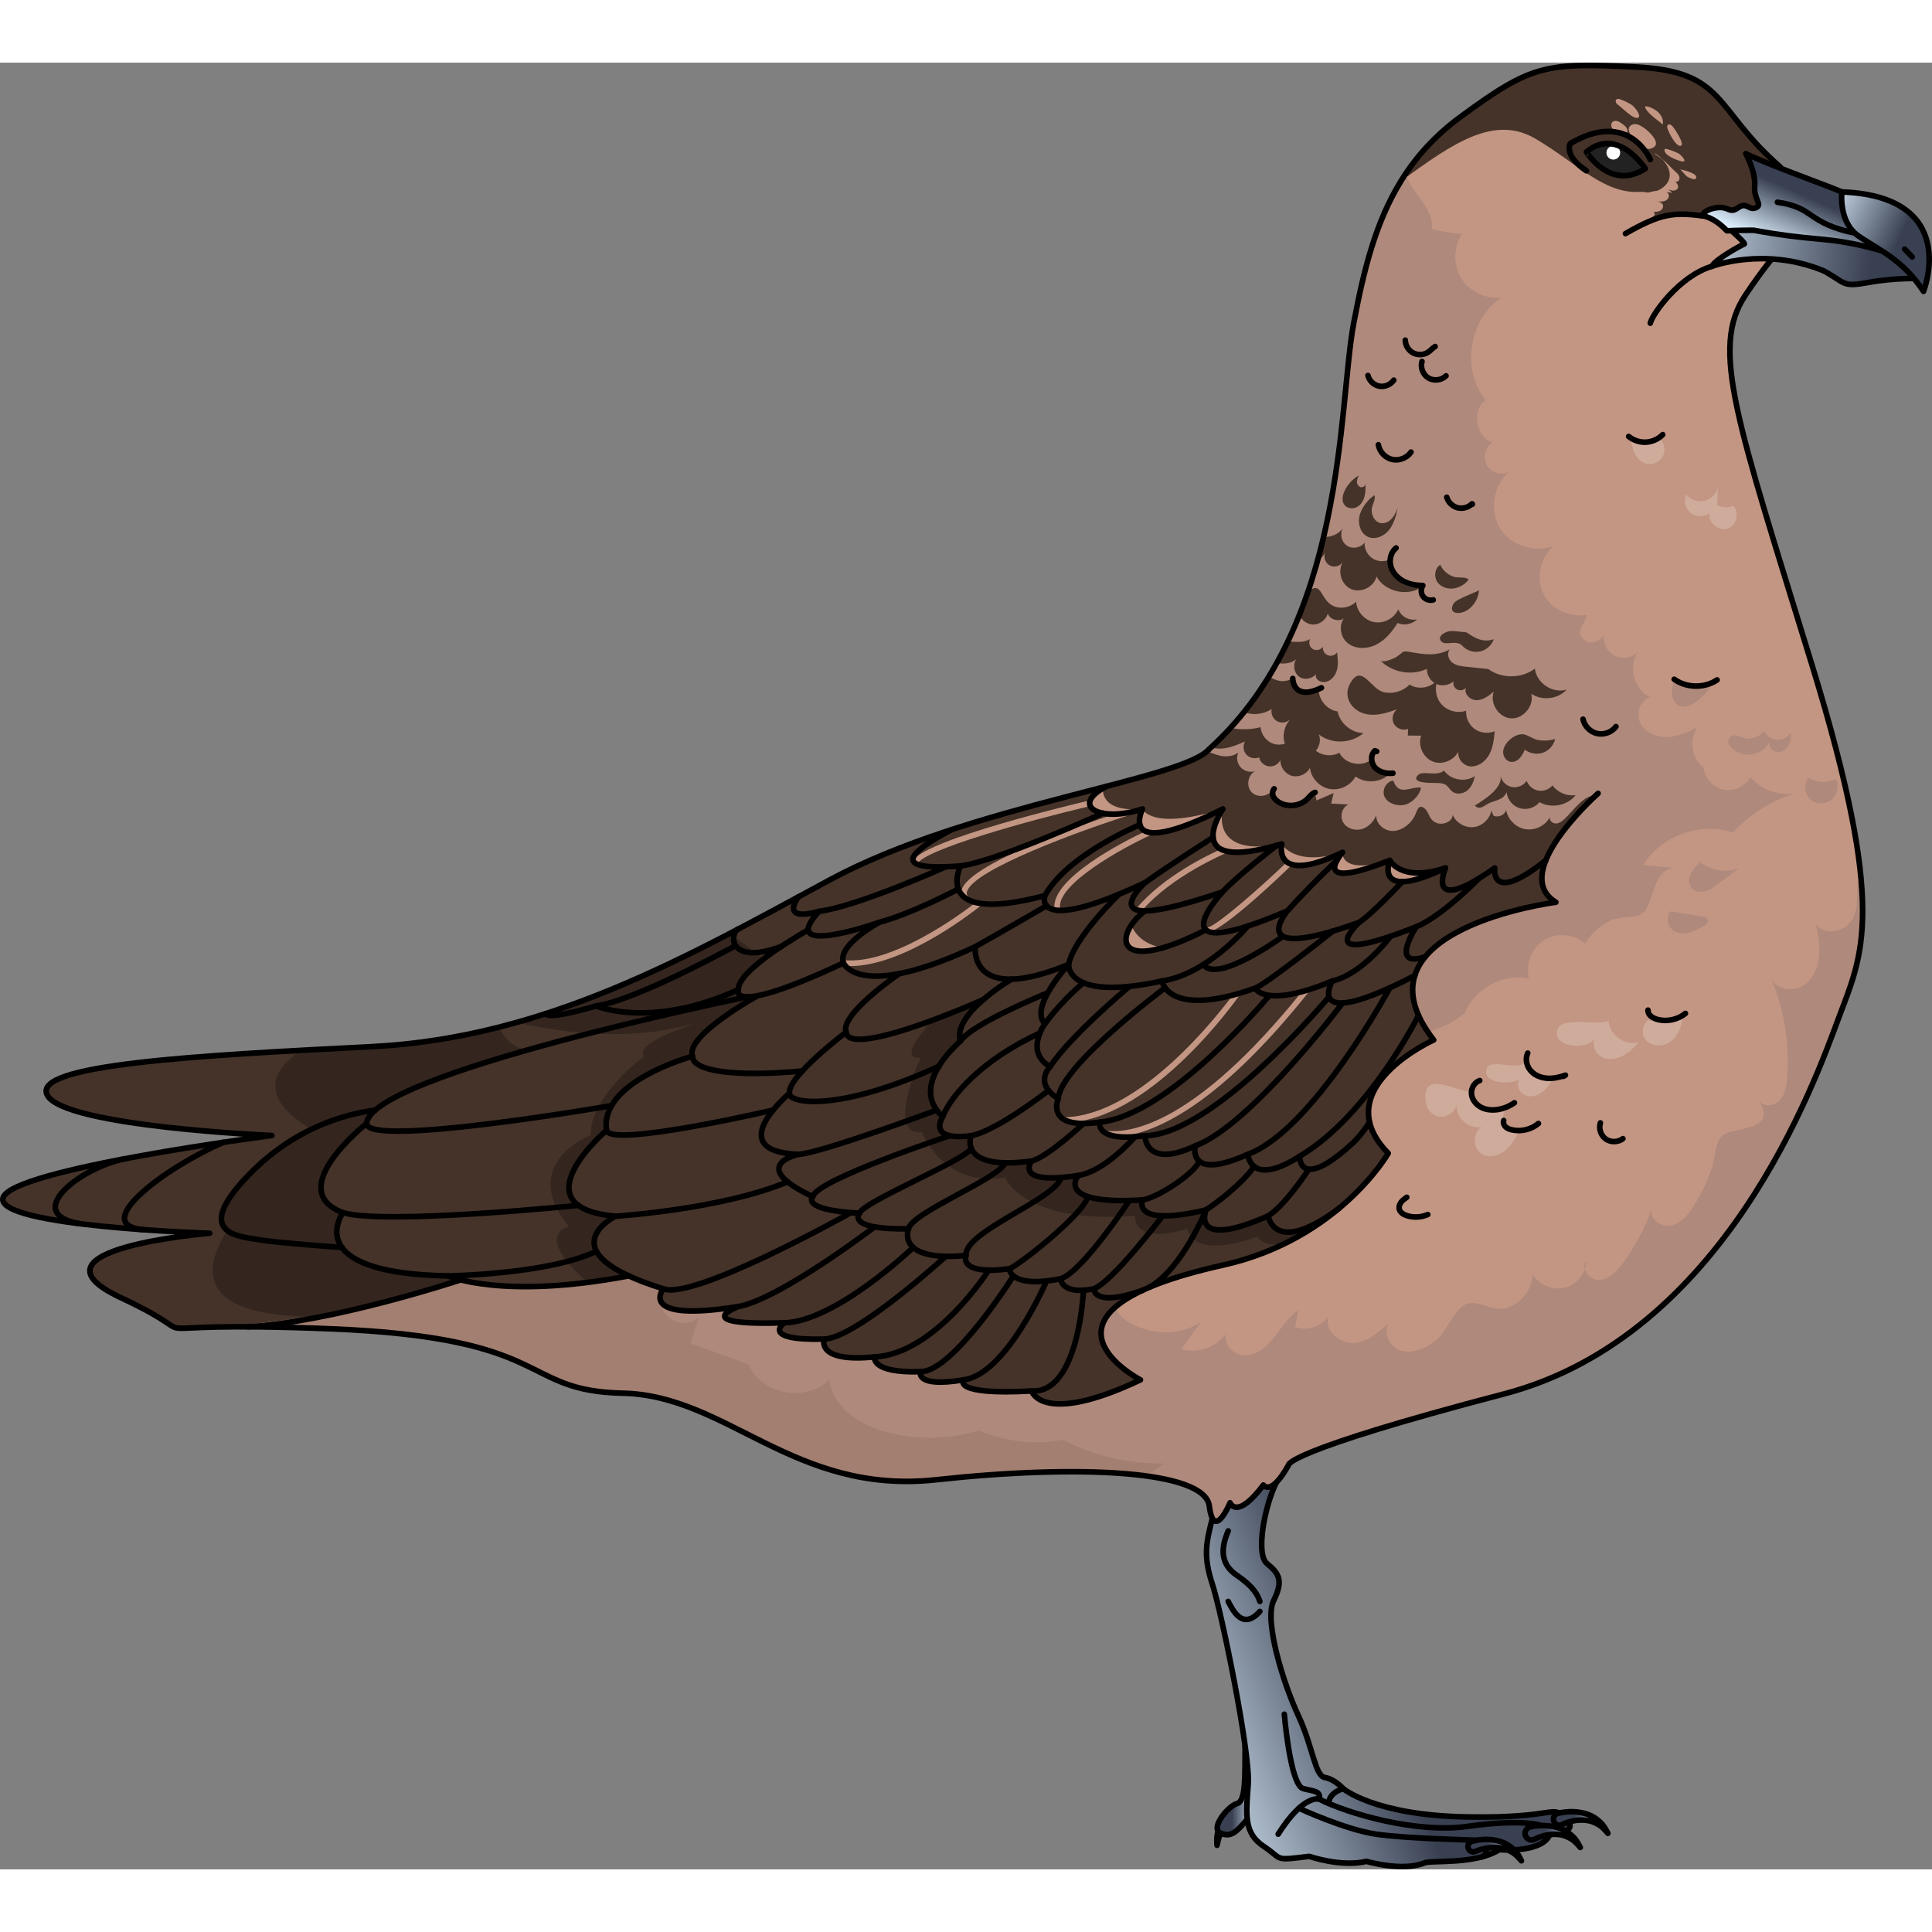 <?xml version="1.0" encoding="utf-8"?>
<!-- Created by: Science Figures, www.sciencefigures.org, Generator: Science Figures Editor -->
<svg version="1.1" id="Camada_1" xmlns="http://www.w3.org/2000/svg" xmlns:xlink="http://www.w3.org/1999/xlink" 
	 width="800px" height="800px" viewBox="0 0 344.722 322.365" enable-background="new 0 0 344.722 322.365"
	 xml:space="preserve">
<rect x="0" y="0" width="344.722" height="322.365" fill="#808080" stroke="none"/>
<g>
	<linearGradient id="SVGID_1_" gradientUnits="userSpaceOnUse" x1="217.115" y1="314.348" x2="224.282" y2="314.348">
		<stop  offset="0.378" style="stop-color:#394052"/>
		<stop  offset="1" style="stop-color:#D9EBF9"/>
	</linearGradient>
	<path fill="url(#SVGID_1_)" d="M223.101,310.651c-0.938,0.232-1.701,0.573-2.475,1.017c-0.758,0.443-1.453,1.004-2.035,1.661
		c-0.585,0.656-1.008,1.452-1.247,2.268c-0.273,0.815-0.25,1.673-0.191,2.476c0.156-0.801,0.334-1.584,0.74-2.249
		c0.378-0.669,0.859-1.259,1.465-1.7c0.586-0.458,1.249-0.804,1.943-1.069c0.346-0.133,0.701-0.245,1.061-0.331
		c0.346-0.093,0.743-0.171,1.042-0.199l0.017-0.002c0.523-0.05,0.907-0.515,0.858-1.038s-0.515-0.907-1.038-0.858
		C223.194,310.632,223.145,310.641,223.101,310.651z"/>
	<path fill="none" stroke="#000000" stroke-linecap="round" stroke-linejoin="round" stroke-miterlimit="10" d="M223.101,310.651
		c-0.938,0.232-1.701,0.573-2.475,1.017c-0.758,0.443-1.453,1.004-2.035,1.661c-0.585,0.656-1.008,1.452-1.247,2.268
		c-0.273,0.815-0.25,1.673-0.191,2.476c0.156-0.801,0.334-1.584,0.74-2.249c0.378-0.669,0.859-1.259,1.465-1.7
		c0.586-0.458,1.249-0.804,1.943-1.069c0.346-0.133,0.701-0.245,1.061-0.331c0.346-0.093,0.743-0.171,1.042-0.199l0.017-0.002
		c0.523-0.05,0.907-0.515,0.858-1.038s-0.515-0.907-1.038-0.858C223.194,310.632,223.145,310.641,223.101,310.651z"/>
	
		<linearGradient id="SVGID_00000144315875030395291470000000072150299307304373_" gradientUnits="userSpaceOnUse" x1="217.191" y1="308.254" x2="224.206" y2="308.254">
		<stop  offset="0.378" style="stop-color:#394052"/>
		<stop  offset="1" style="stop-color:#D9EBF9"/>
	</linearGradient>
	<path fill="url(#SVGID_00000144315875030395291470000000072150299307304373_)" d="M222.164,300.322
		c-0.045,5.357,0.154,9.894-1.432,10.301c-1.585,0.407-4.856,4.371-2.973,5.263c1.883,0.892,2.943-0.281,4.791-2.469
		c1.848-2.188,1.65-9.323,1.65-9.323L222.164,300.322z"/>
	<path fill="none" stroke="#000000" stroke-linecap="round" stroke-linejoin="round" stroke-miterlimit="10" d="M222.164,300.322
		c-0.045,5.357,0.154,9.894-1.432,10.301c-1.585,0.407-4.856,4.371-2.973,5.263c1.883,0.892,2.943-0.281,4.791-2.469
		c1.848-2.188,1.65-9.323,1.65-9.323L222.164,300.322z"/>
	
		<linearGradient id="SVGID_00000021820303158014785840000006695314513290243004_" gradientUnits="userSpaceOnUse" x1="267.018" y1="277.07" x2="205.304" y2="301.642">
		<stop  offset="0.378" style="stop-color:#394052"/>
		<stop  offset="1" style="stop-color:#D9EBF9"/>
	</linearGradient>
	<path fill="url(#SVGID_00000021820303158014785840000006695314513290243004_)" d="M216.322,259.721
		c-1.14,4.439-1.635,6.817,0,11.771c1.635,4.955,6.788,30.124,6.391,35.673c-0.396,5.549-0.793,8.72,2.775,11.098
		c3.567,2.378,1.585,2.576,8.126,1.784c0,0,5.648,1.982,10.207,0.892c0,0,6.243,1.844,10.207,0.327
		c0.991-0.625,9.117,0.366,13.477-2.408c0,0,8.027,0.694,9.117-2.973c0,0,5.45,0.099,2.775-2.576c-2.676-2.676-1.288,0-17.738-0.297
		s-21.999-5.054-21.999-5.054s-1.486-1.685-3.27-1.982c-1.784-0.297-2.081-5.351-4.756-11.098s-6.144-16.945-4.36-20.512
		c1.784-3.567,0.892-4.856-1.189-6.54s-0.472-10.183,1.647-14.505s-7.989-1.35-7.989-1.35L216.322,259.721z"/>
	<path fill="none" stroke="#000000" stroke-linecap="round" stroke-linejoin="round" stroke-miterlimit="10" d="M216.322,259.721
		c-1.14,4.439-1.635,6.817,0,11.771c1.635,4.955,6.788,30.124,6.391,35.673c-0.396,5.549-0.793,8.72,2.775,11.098
		c3.567,2.378,1.585,2.576,8.126,1.784c0,0,5.648,1.982,10.207,0.892c0,0,6.243,1.844,10.207,0.327
		c0.991-0.625,9.117,0.366,13.477-2.408c0,0,8.027,0.694,9.117-2.973c0,0,5.45,0.099,2.775-2.576c-2.676-2.676-1.288,0-17.738-0.297
		s-21.999-5.054-21.999-5.054s-1.486-1.685-3.27-1.982c-1.784-0.297-2.081-5.351-4.756-11.098s-6.144-16.945-4.36-20.512
		c1.784-3.567,0.892-4.856-1.189-6.54s-0.472-10.183,1.647-14.505s-7.989-1.35-7.989-1.35L216.322,259.721z"/>
	<path fill="none" stroke="#000000" stroke-linecap="round" stroke-linejoin="round" stroke-miterlimit="10" d="M219.146,274.564
		c0.793,1.486,2.531,5.264,5.648,1.784"/>
	<path fill="none" stroke="#000000" stroke-linecap="round" stroke-linejoin="round" stroke-miterlimit="10" d="M229.155,294.68
		c0.396,4.261,1.486,12.783,3.369,13.278c1.883,0.495,3.171,0.396,2.874,1.883c0,0-2.775-0.991-7.333,6.243"/>
	<path fill="none" stroke="#000000" stroke-linecap="round" stroke-linejoin="round" stroke-miterlimit="10" d="M231.752,311.461
		c0,0,8.302,3.83,13.753,4.623c5.45,0.793,16.152,0.991,18.035,1.09c1.883,0.099,2.271,2.699,0.632,3.032"/>
	<path fill="none" stroke="#000000" stroke-linecap="round" stroke-linejoin="round" stroke-miterlimit="10" d="M235.397,309.841
		c5.054,2.576,17.341,6.144,26.458,4.856c9.117-1.288,14.864-0.595,14.765,1.189"/>
	<path fill="none" stroke="#000000" stroke-linecap="round" stroke-linejoin="round" stroke-miterlimit="10" d="M239.658,307.959
		c0,0-2.567,0.672-2.572,2.665"/>
	
		<linearGradient id="SVGID_00000018929533432959222410000000607910654792618671_" gradientUnits="userSpaceOnUse" x1="261.92" y1="318.932" x2="271.467" y2="318.932">
		<stop  offset="0.378" style="stop-color:#394052"/>
		<stop  offset="1" style="stop-color:#D9EBF9"/>
	</linearGradient>
	<path fill="url(#SVGID_00000018929533432959222410000000607910654792618671_)" d="M262.609,317.377
		c0.929-0.267,1.76-0.352,2.652-0.354c0.878,0.006,1.76,0.145,2.593,0.424c0.834,0.276,1.598,0.755,2.212,1.344
		c0.644,0.57,1.052,1.325,1.401,2.05c-0.535-0.617-1.08-1.206-1.764-1.58c-0.661-0.391-1.373-0.663-2.118-0.743
		c-0.736-0.105-1.484-0.074-2.217,0.043c-0.366,0.058-0.73,0.138-1.085,0.243c-0.346,0.092-0.729,0.223-1.003,0.347l-0.015,0.007
		c-0.478,0.218-1.043,0.007-1.261-0.472c-0.218-0.478-0.007-1.043,0.472-1.261C262.519,317.407,262.566,317.39,262.609,317.377z"/>
	
		<linearGradient id="SVGID_00000151503726684436316490000003168876297882110143_" gradientUnits="userSpaceOnUse" x1="272.11" y1="316.507" x2="281.971" y2="316.507">
		<stop  offset="0.378" style="stop-color:#394052"/>
		<stop  offset="1" style="stop-color:#D9EBF9"/>
	</linearGradient>
	<path fill="url(#SVGID_00000151503726684436316490000003168876297882110143_)" d="M273.039,314.805
		c0.518-0.129,0.925-0.177,1.384-0.216c0.446-0.04,0.892-0.046,1.336-0.027c0.887,0.039,1.772,0.2,2.599,0.507
		c0.833,0.284,1.588,0.774,2.2,1.36c0.639,0.57,1.051,1.317,1.414,2.034c-0.521-0.625-1.063-1.222-1.751-1.596
		c-0.664-0.393-1.385-0.653-2.13-0.726c-0.742-0.078-1.488-0.025-2.211,0.126c-0.361,0.075-0.718,0.172-1.064,0.294
		c-0.334,0.113-0.712,0.268-0.956,0.407c-0.562,0.32-1.276,0.124-1.596-0.438c-0.32-0.562-0.124-1.276,0.438-1.596
		c0.093-0.053,0.191-0.092,0.29-0.118L273.039,314.805z"/>
	
		<linearGradient id="SVGID_00000028311285231032444960000012580082943874698161_" gradientUnits="userSpaceOnUse" x1="277.17" y1="314.009" x2="286.892" y2="314.009">
		<stop  offset="0.378" style="stop-color:#394052"/>
		<stop  offset="1" style="stop-color:#D9EBF9"/>
	</linearGradient>
	<path fill="url(#SVGID_00000028311285231032444960000012580082943874698161_)" d="M277.992,312.365
		c0.507-0.133,0.911-0.188,1.365-0.234c0.442-0.046,0.885-0.06,1.326-0.048c0.882,0.025,1.765,0.17,2.595,0.462
		c0.834,0.283,1.588,0.774,2.2,1.36c0.639,0.57,1.051,1.316,1.414,2.033c-0.521-0.625-1.063-1.222-1.751-1.596
		c-0.664-0.393-1.385-0.653-2.13-0.726c-0.739-0.092-1.486-0.055-2.214,0.081c-0.364,0.068-0.724,0.158-1.074,0.273
		c-0.339,0.106-0.719,0.254-0.974,0.389c-0.525,0.278-1.176,0.077-1.453-0.448c-0.278-0.525-0.077-1.176,0.448-1.453
		c0.073-0.038,0.148-0.068,0.224-0.088L277.992,312.365z"/>
	<path fill="none" stroke="#000000" stroke-linecap="round" stroke-linejoin="round" stroke-miterlimit="10" d="M262.609,317.377
		c0.929-0.267,1.76-0.352,2.652-0.354c0.878,0.006,1.76,0.145,2.593,0.424c0.834,0.276,1.598,0.755,2.212,1.344
		c0.644,0.57,1.052,1.325,1.401,2.05c-0.535-0.617-1.08-1.206-1.764-1.58c-0.661-0.391-1.373-0.663-2.118-0.743
		c-0.736-0.105-1.484-0.074-2.217,0.043c-0.366,0.058-0.73,0.138-1.085,0.243c-0.346,0.092-0.729,0.223-1.003,0.347l-0.015,0.007
		c-0.478,0.218-1.043,0.007-1.261-0.472c-0.218-0.478-0.007-1.043,0.472-1.261C262.519,317.407,262.566,317.39,262.609,317.377z"/>
	<path fill="none" stroke="#000000" stroke-linecap="round" stroke-linejoin="round" stroke-miterlimit="10" d="M273.039,314.805
		c0.518-0.129,0.925-0.177,1.384-0.216c0.446-0.04,0.892-0.046,1.336-0.027c0.887,0.039,1.772,0.2,2.599,0.507
		c0.833,0.284,1.588,0.774,2.2,1.36c0.639,0.57,1.051,1.317,1.414,2.034c-0.521-0.625-1.063-1.222-1.751-1.596
		c-0.664-0.393-1.385-0.653-2.13-0.726c-0.742-0.078-1.488-0.025-2.211,0.126c-0.361,0.075-0.718,0.172-1.064,0.294
		c-0.334,0.113-0.712,0.268-0.956,0.407c-0.562,0.32-1.276,0.124-1.596-0.438c-0.32-0.562-0.124-1.276,0.438-1.596
		c0.093-0.053,0.191-0.092,0.29-0.118L273.039,314.805z"/>
	<path fill="none" stroke="#000000" stroke-linecap="round" stroke-linejoin="round" stroke-miterlimit="10" d="M277.992,312.365
		c0.507-0.133,0.911-0.188,1.365-0.234c0.442-0.046,0.885-0.06,1.326-0.048c0.882,0.025,1.765,0.17,2.595,0.462
		c0.834,0.283,1.588,0.774,2.2,1.36c0.639,0.57,1.051,1.316,1.414,2.033c-0.521-0.625-1.063-1.222-1.751-1.596
		c-0.664-0.393-1.385-0.653-2.13-0.726c-0.739-0.092-1.486-0.055-2.214,0.081c-0.364,0.068-0.724,0.158-1.074,0.273
		c-0.339,0.106-0.719,0.254-0.974,0.389c-0.525,0.278-1.176,0.077-1.453-0.448c-0.278-0.525-0.077-1.176,0.448-1.453
		c0.073-0.038,0.148-0.068,0.224-0.088L277.992,312.365z"/>
	<path fill="none" stroke="#000000" stroke-linecap="round" stroke-linejoin="round" stroke-miterlimit="10" d="M219.146,261.98
		c-1.189,2.775-1.652,5.747,1.552,7.927c3.204,2.18,3.799,3.766,4.096,4.657"/>
	<g>
		<path fill="#C39683" d="M328.085,170.419c-4.23,11.36-20.35,56.81-59.72,67.12c-39.38,10.3-38.45,12.68-38.45,12.68
			c-3.17,5.68-4.49,3.57-4.49,3.57c-4.76,6.34-5.95,3.17-5.95,3.17s-2.9,7-3.7,0.59c-0.33-2.72-4.58-4.47-11.3-5.38
			c-9.13-1.24-22.83-0.91-37.45,0.68c-25.37,2.76-37.26-15.05-55.89-15.44c-12.43-0.27-13.57-4.59-24.96-7.91
			c-5.68-1.66-13.91-3.06-27.36-3.59c-9.46-0.37-15.51-0.39-19.47-0.32c-11.95,0.21-4.87,1.26-14.83-3.79
			c-0.85-0.43-1.83-0.91-2.96-1.44c-14.05-6.57,2.1-9.77,10.9-10.94c2.87-0.38,4.96-0.55,4.96-0.55s-1.65-0.05-4.26-0.18
			c-9.96-0.48-33.86-2.08-32.61-6.16c1.59-5.16,47.96-11.1,47.96-11.1s-36.86-1.59-40.03-7.14c-3.17-5.55,26.56-7.13,57.87-8.72
			c7.95-0.4,15.53-1.65,22.81-3.51c1.01-0.26,2.01-0.52,3-0.8c13.47-3.79,25.97-9.6,38.07-15.89c3.3-1.72,6.58-3.47,9.83-5.23
			c2.66-1.44,5.3-2.88,7.94-4.3c11.2-6.04,25.06-10.25,37.35-13.56c0.65-0.17,1.3-0.35,1.95-0.52c3.33-0.88,6.52-1.7,9.49-2.47
			c9.36-2.43,16.51-4.41,18.73-6.55c0.1-0.09,0.18-0.19,0.26-0.28c0.1-0.09,0.2-0.18,0.3-0.28c1.23-1.12,2.39-2.29,3.49-3.5
			c0.84-0.91,1.63-1.84,2.39-2.8c1.64-2.04,3.12-4.17,4.45-6.37c0.49-0.78,0.95-1.58,1.4-2.39c0.7-1.26,1.36-2.55,1.98-3.85
			c0.75-1.57,1.44-3.15,2.08-4.75c0.53-1.34,1.03-2.69,1.49-4.05c0.65-1.88,1.23-3.78,1.75-5.67c0.39-1.39,0.74-2.79,1.07-4.17
			c0.94-4.01,1.65-7.96,2.22-11.76c1.27-8.47,1.8-16.18,2.48-21.92c0.2-1.66,0.41-3.16,0.66-4.46c1.77-9.33,3.85-17.92,8.41-25.33
			c0.28-0.45,0.56-0.89,0.86-1.33c1.1-1.64,2.32-3.21,3.7-4.72c1.75-1.92,3.75-3.73,6.06-5.42c12.69-9.31,15.06-9.71,31.32-8.92
			c16.25,0.8,13.87,7.53,25.76,17.84l0.28,0.88l3.29,10.35c0,0-3.44,2.11-9.78,11.63c-6.34,9.51-1.59,22.19,11.89,66.06
			c5.24,17.07,7.77,28.66,8.65,37.11C333.344,157.919,330.664,163.479,328.085,170.419z"/>
	</g>
	<path fill="#453329" d="M140.914,166.529c-5.74,17.21-19.28,30.47-32.37,43.03c-7.2,6.91-14.46,13.87-22.37,19.94
		c-5.68-1.66-13.91-3.06-27.36-3.59c-9.46-0.37-15.51-0.39-19.47-0.32c-12.97,0.23-3.52,1.45-17.79-5.23
		c-18.63-8.72,15.86-11.49,15.86-11.49s-38.45-1.19-36.87-6.34c1.59-5.16,47.96-11.1,47.96-11.1s-36.86-1.59-40.03-7.14
		c-2.74-4.79,19.06-6.62,45.22-8.06c4.13-0.23,8.38-0.44,12.65-0.66c7.95-0.4,15.53-1.65,22.81-3.51
		c8.41-2.15,16.44-5.11,24.21-8.53h0.01c9.17-4.03,17.98-8.69,26.68-13.39C143.514,154.659,142.714,161.119,140.914,166.529z"/>
	<path fill="#34261F" d="M96.494,211.069c0,0,4.29,12.33-39.22,12.69s0-32.41,0-32.41c-10.91-5.94-9.57-11.05-3.58-15.12
		c4.13-0.23,8.38-0.44,12.65-0.66c7.95-0.4,15.53-1.65,22.81-3.51c8.41-2.15,16.44-5.11,24.21-8.53h0.01L96.494,211.069z"/>
	<path fill="#AF897B" d="M315.932,132.175c-2.514,1.34-4.803,3.105-6.727,5.206c-5.805-1.981-12.821,0.552-16.021,5.785
		c1.994,0.195,3.987,0.391,5.981,0.586c-4.418-0.433-3.99,6.621-6.136,8.056c-1.311,0.876-3.931,0.492-5.491,1.194
		c-1.942,0.874-3.636,2.327-4.693,4.186c-1.97-1.75-5.11-2.01-7.35-0.62c-2.23,1.4-3.37,4.34-2.65,6.88
		c-4.61-1.03-9.77,1.73-11.48,6.13c-5.69,4.66-14.27,5.41-20.69,1.82c-4.2-2.35-7.3-6.22-10.93-9.38
		c-6.9-6.03-15.62-9.44-23.72-13.71c-7.49-3.94-14.9-9.1-18.73-16.55c13.81-3.66,25.29-6.2,28.22-9.02c0.1-0.09,0.18-0.19,0.26-0.28
		c0.1-0.09,0.2-0.18,0.3-0.28c1.23-1.12,2.39-2.29,3.49-3.5c0.84-0.91,1.63-1.84,2.39-2.8c1.64-2.04,3.12-4.17,4.45-6.37
		c0.49-0.78,0.95-1.58,1.4-2.39c0.7-1.26,1.36-2.55,1.98-3.85c0.75-1.57,1.44-3.15,2.08-4.75c0.53-1.34,1.03-2.69,1.49-4.05
		c0.65-1.88,1.23-3.78,1.75-5.67c0.39-1.39,0.74-2.79,1.07-4.17c0.94-4.01,1.65-7.96,2.22-11.76c1.27-8.47,1.8-16.18,2.48-21.92
		c0.2-1.66,0.41-3.16,0.66-4.46c1.77-9.33,3.85-17.92,8.41-25.33c0.28-0.45,0.56-0.89,0.86-1.33c1.17,3.67,5.08,6.1,4.68,9.89
		c0.41,0.09,5.16,1.13,5.43,0.74c-1.59,2.32-1.67,5.59-0.2,8c1.48,2.4,4.43,3.8,7.22,3.43c-5.84,3.81-7.26,12.93-2.86,18.34
		c-2.55,1.84-1.77,6.6,1.24,7.53c-1.31,0.81-1.79,2.7-1.04,4.04c0.75,1.34,2.62,1.91,3.99,1.22c-2.83,2.39-3.55,6.91-1.61,10.06
		c1.95,3.15,6.31,4.53,9.71,3.07c-2.48,1.93-3.37,5.64-2.04,8.49c1.38,2.947,4.668,4.338,7.779,3.91
		c-0.102,1.398-2.361,3.124-0.283,4.565c1.266,0.878,3.329-0.078,3.478-1.612c-0.488,1.518,0.176,3.328,1.531,4.169
		c1.355,0.841,3.271,0.634,4.415-0.477c-1.815,2.608-0.668,6.747,2.23,8.049c-1.848,0.451-2.655,2.937-1.784,4.628
		c0.872,1.691,2.913,2.526,4.814,2.463c1.901-0.064,3.694-0.869,5.379-1.751c-1.572,2.178-1.07,5.573,1.066,7.202
		c0.203,1.878,1.713,3.542,3.563,3.924c1.85,0.383,3.896-0.546,4.827-2.189c1.934,2.218,5.058,3.33,7.958,2.833
		C318.79,130.819,317.326,131.432,315.932,132.175z"/>
	<path fill="#AF897B" d="M283.094,213.819c-0.03,0.5-0.13,0.99-0.31,1.45C282.654,214.769,282.724,214.249,283.094,213.819z"/>
	<path fill="#AF897B" d="M328.085,170.419c-4.23,11.36-20.35,56.81-59.72,67.12c-39.38,10.3-38.45,12.68-38.45,12.68
		c-3.17,5.68-4.49,3.57-4.49,3.57c-4.76,6.34-5.95,3.17-5.95,3.17s-2.9,7-3.7,0.59c-0.33-2.72-4.58-4.47-11.3-5.38
		c-0.18-0.02-0.36-0.05-0.54-0.07c-0.32-0.04-0.64-0.08-0.96-0.11c-1.72-0.2-3.59-0.34-5.57-0.43c-0.4-0.02-0.8-0.04-1.21-0.05
		c-0.45-0.02-0.91-0.04-1.37-0.04c-0.49-0.02-0.99-0.03-1.5-0.03c-7.71-0.12-16.81,0.38-26.3,1.41
		c-25.37,2.76-37.26-15.05-55.89-15.44c-0.39-0.01-0.77-0.02-1.13-0.04c-0.74-0.03-1.43-0.08-2.09-0.14
		c-0.49-0.04-0.96-0.1-1.41-0.16c-0.23-0.03-0.45-0.06-0.67-0.1c-1.3-0.2-2.46-0.47-3.52-0.79c-0.13-0.04-0.26-0.08-0.39-0.12
		c-4.32-1.38-7.15-3.58-12.8-5.6c-0.29-0.11-0.59-0.21-0.9-0.32c-0.64-0.21-1.33-0.43-2.05-0.64c-0.53-0.16-1.09-0.31-1.67-0.46
		c-0.19-0.05-0.39-0.1-0.59-0.15c-2.18-0.54-4.71-1.05-7.69-1.49c-0.27-0.04-0.54-0.08-0.82-0.12c-0.68-0.09-1.39-0.19-2.13-0.28
		c-0.44-0.05-0.9-0.11-1.37-0.16c-0.32-0.03-0.64-0.07-0.97-0.1c-0.63-0.07-1.27-0.13-1.93-0.19c-1.34-0.12-2.76-0.23-4.26-0.33
		c-0.37-0.03-0.75-0.05-1.13-0.07c-1.52-0.09-3.12-0.17-4.8-0.24c-9.46-0.37-15.51-0.39-19.47-0.32
		c41.93-3.74,55.95-12.75,56.1-20.64c0.03-1.7-0.58-3.35-1.7-4.88c-12.55-17.25,41.95,8.09,63.23,9.67
		c-2.85,4.49,2.2,10.6,7.51,10.83s10.01-3.17,14.23-6.4l0.39,8.64c6.71-1.41,13.41-2.82,20.12-4.22c-0.74,0.16-0.03,3.92,0.31,4.48
		c0.85,1.36,3.04,2.32,4.48,2.82c3.36,1.16,7.3,0.83,10.26-1.19c-1.17,1.61-2.34,3.23-3.51,4.84c2.95,0.87,6.39-0.35,8.13-2.88
		c-0.88,1.92,1.31,4.13,3.42,4.02c2.12-0.11,3.84-1.71,5.14-3.38c1.3-1.66,2.43-3.55,4.21-4.68c-0.2,0.98-0.41,1.96-0.62,2.94
		c2.16,0.88,4.89-0.04,6.08-2.04c-1.12,2.43,1.8,5.15,4.47,4.93c2.47-0.21,4.48-1.93,6.27-3.67c-1.16,1.52-0.08,4.26,1.86,4.95
		c2.16,0.76,4.54-0.27,6.37-1.63c2.02-1.49,3.31-5.69,5.51-6.59c2.17-0.9,4.78,1.65,7.65,0.55c2.38-0.92,4.12-3.3,4.25-5.84
		c1.13,1.88,3.55,2.89,5.68,2.36c1.66-0.41,3.03-1.72,3.6-3.31c0.27,1.03,1.39,2,2.54,1.95c1.72-0.08,3.06-1.48,4.1-2.85
		c2.25-2.95,4.02-6.26,5.23-9.76c-0.34,1.6,1.62,3.21,3.35,2.92c1.87-0.31,3.2-1.94,4.21-3.55c1.33-2.11,2.42-4.38,3.22-6.74
		c0.52-1.56,0.58-4.67,1.91-5.8c1.92-1.62,10.08-0.72,6.45-6.24c0.78,1.21,2.76,1.02,3.75-0.03c0.98-1.04,1.22-2.57,1.33-4.01
		c0.03-0.39,0.06-0.78,0.08-1.17c0.26-5.58-0.72-11.22-2.86-16.39c1.02,1.79,3.64,2.2,5.43,1.19c1.8-1.01,2.79-3.08,3.02-5.13
		c0.24-2.04-0.17-4.1-0.58-6.12c1.17,2.28,4.91,1.72,6.35-0.38c1.82-2.65,0.38-5.78,1.68-8.42
		C332.894,154.029,331.294,161.799,328.085,170.419z"/>
	<path opacity="0.4" fill="#927162" d="M207.634,249.949c-1.03,0.77-2.09,1.52-3.16,2.22c-0.18-0.02-0.36-0.05-0.54-0.07
		c-0.31-0.04-0.63-0.08-0.96-0.11c-1.72-0.2-3.59-0.34-5.57-0.43c-0.4-0.02-0.8-0.04-1.21-0.05c-0.45-0.02-0.91-0.04-1.37-0.04
		c-0.5-0.02-0.99-0.03-1.5-0.03c-7.71-0.12-16.81,0.38-26.3,1.41c-25.37,2.76-37.26-15.05-55.89-15.44
		c-0.39-0.01-0.77-0.02-1.13-0.04c-0.74-0.03-1.43-0.08-2.09-0.14c-0.49-0.04-0.96-0.1-1.41-0.16c-0.23-0.03-0.45-0.06-0.67-0.1
		c-1.3-0.2-2.46-0.47-3.52-0.79c-0.13-0.04-0.26-0.08-0.39-0.12c-4.32-1.38-7.15-3.58-12.8-5.6c-0.29-0.11-0.59-0.21-0.9-0.32
		c-0.64-0.21-1.33-0.43-2.05-0.64c-0.53-0.16-1.09-0.31-1.67-0.46c-0.19-0.05-0.39-0.1-0.59-0.15c-2.18-0.54-4.71-1.05-7.69-1.49
		c-0.27-0.04-0.54-0.08-0.82-0.12c-0.68-0.09-1.39-0.19-2.13-0.28c-0.44-0.05-0.9-0.11-1.37-0.16c-0.32-0.03-0.64-0.07-0.97-0.1
		c-0.63-0.07-1.27-0.13-1.93-0.19c-1.34-0.12-2.76-0.23-4.26-0.33c-0.37-0.02-0.75-0.05-1.13-0.07c-1.52-0.09-3.12-0.17-4.8-0.24
		c-9.46-0.37-15.51-0.39-19.47-0.32c41.93-3.74,55.95-12.75,56.1-20.64c2.32,1.99,4.55,4.04,7.23,5.43
		c6.17,3.19,15.71,1.78,22.26,0.73c-2.1,1.31-4.25,2.68-5.71,4.69c-1.45,2.01-2.06,4.83-0.82,6.98c1.24,2.15,4.66,2.89,6.27,1
		c-0.48,1.58-0.96,3.17-1.44,4.75c3.44,1.24,6.88,2.48,10.32,3.72c2.19,5.37,10.41,6.92,14.41,2.72c0.49,4.92,5.49,8.14,10.28,9.4
		c5.36,1.41,11.1,1.3,16.41-0.31c4.7,2.01,9.99,2.6,15.01,1.67C195.194,248.579,201.414,250.039,207.634,249.949z"/>
	<g>
		<g>
			<path fill="#453329" d="M239.922,76.385c-0.396,0.822-0.58,1.889,0.008,2.587c0.519,0.616,1.504,0.692,2.21,0.303
				c0.706-0.389,1.149-1.144,1.343-1.926c0.194-0.782,0.17-1.599,0.144-2.404c0.15,0.437-0.358,0.902-0.809,0.805
				c-0.452-0.097-0.736-0.594-0.711-1.055c0.018-0.339,0.229-0.743,0.339-1.023C241.353,74.261,240.46,75.269,239.922,76.385z"/>
			<path fill="#453329" d="M242.699,80.43c-0.542,1.534-0.076,3.555,1.419,4.196c1.298,0.557,2.861-0.144,3.736-1.253
				s1.224-2.532,1.549-3.906c-0.292,0.676-0.593,1.366-1.091,1.908s-1.241,0.917-1.965,0.783c-1.012-0.187-1.628-1.307-1.606-2.336
				c0.019-0.89,0.777-1.872,0.502-2.636C244.148,77.871,243.133,79.2,242.699,80.43z"/>
			<path fill="#453329" d="M253.984,93.349c-2.53,2.03-6.81,1.18-8.37-1.66c-0.46,1.88-2.81,3.02-4.57,2.22
				c-1.77-0.79-2.47-3.31-1.37-4.9c-0.45,0.79-1.55,1.13-2.36,0.73c-0.82-0.39-1.22-1.47-0.87-2.31c-0.3,0.59-0.77,1.05-1.34,1.37
				c0.39-1.39,0.74-2.79,1.07-4.17c1.32,0.07,2.69-0.5,3.45-1.59c-0.61,1-0.29,2.48,0.69,3.14c0.98,0.66,2.46,0.41,3.17-0.54
				c-0.08,1.19,0.59,2.4,1.65,2.96c1.05,0.56,2.43,0.45,3.38-0.28c-0.43,1.47,0.04,3.17,1.17,4.21
				C250.815,93.569,252.555,93.899,253.984,93.349z"/>
			<path fill="#453329" d="M252.844,99.319c-0.88,0.9-2.34,1.18-3.48,0.66c-0.97,1.56-2.18,3.04-3.81,3.86
				c-1.64,0.83-3.78,0.85-5.17-0.34c-1.23-1.04-1.53-3.09-0.59-4.32c-0.95,0.61-2.52,0.23-2.88-0.89c-0.31,1.13-1.45,1.99-2.62,1.97
				c-1.07-0.03-2.07-0.76-2.43-1.74c0.53-1.34,1.03-2.69,1.49-4.05c2.52-2.27,2.18,1.44,4.58,2.49c1.34,0.59,3.02,0.26,4.04-0.79
				c0.09,1.75,1.5,3.35,3.23,3.66c1.73,0.31,3.6-0.7,4.29-2.31C249.944,98.829,251.494,99.659,252.844,99.319z"/>
			<path fill="#453329" d="M263.897,94.092c-0.037,0.74-0.268,1.465-0.649,2.101c-0.368,0.615-0.876,1.145-1.485,1.524
				c-1.332,0.83-3.477,0.678-2.412-1.191C259.864,95.625,263.884,94.346,263.897,94.092z"/>
			<path fill="#453329" d="M256.994,89.592c-1.015,0.616-1.194,2.169-0.497,3.13c0.697,0.961,2.039,1.314,3.194,1.04
				c0.904-0.214,1.832-0.776,2.355-1.54c-0.587-0.566-1.925-0.2-2.778-0.524C258.279,91.322,257.413,90.577,256.994,89.592z"/>
			<path fill="#453329" d="M238.565,108.289c-0.24,1-0.95,1.95-1.95,2.18c-0.57,0.14-1.23,0-1.6-0.46c-0.2-0.24-0.27-0.57-0.23-0.87
				c-0.67,0.76-1.9,1.05-2.8,0.54c-1.13-0.65-1.43-2.39-0.58-3.37c-0.73,0.84-2.26,1.06-3.6,0.81c0.7-1.26,1.36-2.55,1.98-3.85
				c1.47,0.11,2.99,0.23,3.98-0.44c-0.33,0.6-0.12,1.45,0.47,1.8c0.58,0.36,1.44,0.16,1.81-0.41c-0.1,0.62,0.28,1.28,0.86,1.51
				c0.58,0.24,1.31,0.02,1.66-0.5C238.694,106.249,238.815,107.299,238.565,108.289z"/>
			<path fill="#453329" d="M258.733,104.672c-0.639,0.63-0.34,1.794,0.364,2.351c0.704,0.557,1.649,0.671,2.541,0.764
				c1.302,0.137,2.605,0.273,3.907,0.41c2.399,1.761,5.962,1.725,8.325-0.085c0.252,2.584,3.198,4.531,5.674,3.751
				c-1.556,1.719-4.419,2.052-6.328,0.737c0.559,2.135-1.397,4.525-3.601,4.399s-3.874-2.724-3.075-4.782
				c-0.898,0.74-1.894,1.517-3.057,1.537c-1.164,0.02-2.369-1.178-1.887-2.237c-0.368,0.454-1.066,0.602-1.587,0.337
				s-0.811-0.917-0.66-1.482c-0.823,0.745-2.102,0.937-3.108,0.468c-1.006-0.47-1.679-1.574-1.637-2.683
				c-2.717,1.299-6.233,0.665-8.325-1.501c0.507,0.525,2.398-0.322,2.865-0.617c1.385-0.875,0.871-1.155,2.444-0.883
				C254.147,105.597,256.293,105.97,258.733,104.672z"/>
			<path fill="#453329" d="M244.646,116.349c1.578,0.066,3.121-0.434,4.609-0.962c-0.767,0.588-1.006,1.763-0.531,2.605
				c0.475,0.842,1.604,1.244,2.504,0.892c-0.009,0.393-0.017,0.785-0.026,1.178c0.791,0.009,1.583,0.017,2.374,0.026
				c-0.66,1.799,0.404,4.038,2.215,4.663c1.811,0.626,4.029-0.479,4.621-2.302c-0.71,1.243,0.445,2.95,1.868,3.108
				c1.423,0.158,2.769-0.856,3.448-2.116c0.679-1.26,0.832-2.728,0.972-4.153c-1.155,0.49-2.559,0.334-3.579-0.397
				c-1.019-0.731-1.618-2.011-1.525-3.262c-1.557,0.547-3.43,0.027-4.482-1.245s-1.212-3.209-0.382-4.636
				c-1.012,1.722-3.546,2.314-5.217,1.22c-1.147,1.165-2.895,1.705-4.5,1.388c-2.378-0.47-3.843-4.843-5.81-2.077
				C239.148,113.17,241.426,116.215,244.646,116.349z"/>
			<path fill="#453329" d="M235.305,119.859c0.42,0.96,0.15,2.1-0.52,2.91c-0.37,0.46-0.87,0.81-1.45,0.97
				c-1.59,0.43-3.38-0.57-4.01-2.09c-0.02-0.05-0.04-0.09-0.05-0.14c-0.56-1.49-0.09-3.28,1.02-4.42c-0.58,0.65-1.61,0.84-2.38,0.44
				c-0.77-0.4-1.21-1.35-1.01-2.2c-1.45,0.95-3.36,1.18-4.95,0.55c1.64-2.04,3.12-4.17,4.45-6.37c1.25,0.77,2.49,1.25,4.26,0.37
				c0.02,1.06,0.7,2.08,1.68,2.48c0.98,0.41,2.19,0.19,2.95-0.55c-0.04,1.89,1.5,3.69,3.37,3.95c0.42,2.13,2.45,3.82,4.61,3.86
				C241.114,121.529,237.575,121.639,235.305,119.859z"/>
			<path fill="#453329" d="M247.984,126.869c-1.56,1.6-4.32,1.82-6.12,0.5c-0.86,1.62-2.84,2.57-4.64,2.22
				c-1.8-0.34-3.29-1.95-3.5-3.77c-0.56,1.13-1.98,1.76-3.2,1.44c-1.22-0.33-2.13-1.59-2.05-2.85c-0.36,0.76-1.23,1.25-2.07,1.15
				c-0.84-0.1-1.58-0.78-1.75-1.61c-0.76,0.34-1.73,0.12-2.28-0.5c-0.55-0.63-0.65-1.61-0.23-2.33c-1.14,0.5-2.29,1-3.52,1.2
				c-0.85,0.14-1.74,0.12-2.55-0.14c1.23-1.12,2.39-2.29,3.49-3.5c1.76,0.41,3.73,0.31,5.37-0.11c0.08,1.39,1.13,2.67,2.48,3.02
				c0.61,0.16,1.26,0.12,1.86-0.08c0.72-0.24,1.37-0.71,1.78-1.35c-0.16,0.81,0.21,1.7,0.9,2.16c0.69,0.46,1.65,0.45,2.34-0.01
				c0.15,0.17,0.31,0.33,0.49,0.46c1.16,0.92,2.9,1.09,4.2,0.35c1,2.16,4.34,2.7,5.98,0.98
				C244.854,125.669,246.434,127.119,247.984,126.869z"/>
			<path fill="#453329" d="M251.122,132.26c1.084-0.476,2.287-1.718,2.419-2.904c-1.946-0.229-3.941,1.631-4.952-1.27
				c-0.766,0.123-1.412,0.746-1.626,1.508C246.313,131.907,249.378,133.027,251.122,132.26z"/>
			<path fill="#453329" d="M257.649,126.321c1.195,1.682,3.798,2.143,5.498,0.975c-0.188,0.97-0.581,1.949-1.348,2.573
				s-1.973,0.776-2.731,0.142c-0.388-0.325-0.623-0.811-1.035-1.105c-0.486-0.348-1.125-0.37-1.723-0.378
				c-0.698-0.01-4.725,0.129-3.333-1.378C253.857,126.196,256.269,127.467,257.649,126.321z"/>
			<path fill="#453329" d="M267.723,127.251c0.212,0.986,1.052,1.806,2.043,1.995c0.99,0.189,2.073-0.265,2.634-1.103
				c0.322,0.888,1.14,1.576,2.07,1.741c0.93,0.165,1.935-0.201,2.542-0.925c0.92,1.27,2.574,1.966,4.125,1.736
				c-1.469,1.876-4.369,2.442-6.436,1.255c-0.827,1.01-2.283,1.455-3.532,1.078c-1.25-0.376-2.219-1.551-2.35-2.849
				c-0.626,1.381-1.885,1.397-3.056,1.918c-0.86,0.383-1.71,1.398-2.603,0.461C264.562,131.653,268.207,129.498,267.723,127.251z"/>
			<path fill="#453329" d="M277.481,120.678c-0.253,1.112-1.106,2.068-2.182,2.445c-1.076,0.377-2.34,0.161-3.23-0.55
				c-0.248,0.545-0.507,1.098-0.918,1.533c-0.411,0.435-1.008,0.738-1.6,0.65c-0.798-0.119-1.363-0.951-1.354-1.758
				c0.017-1.529,1.989-3.258,3.488-3.17c0.85,0.05,1.81,0.857,2.705,1.022C275.414,121.04,276.484,120.992,277.481,120.678z"/>
			<path fill="#453329" d="M266.527,102.869c-0.366,1.088-1.334,1.951-2.456,2.191c-1.122,0.24-2.358-0.152-3.136-0.995
				c-1.11-1.201-3.043,0.106-3.806-0.844c-0.735-0.915,0.735-1.668,1.51-1.78c0.574-0.083,1.58,0.066,2.169,0.116
				c1.162,0.099,0.759,0.066,1.759,0.685C263.782,102.993,265.122,103.399,266.527,102.869z"/>
		</g>
	</g>
	<path fill="#453329" d="M277.614,149.809c0,0-37.26,4.75-21.8,24.57c0,0-19.39,8.72-8.11,20.22c0,0-8.81,15.35-29.46,19.95
		c-37.98,8.45-14.75,20.48-14.75,20.48c-17.58,8.32-19.43,1.98-19.43,1.98c-14.27,0.79-12.15-1.98-12.15-1.98
		c-8.72,1.45-7.67-1.46-7.67-1.46c-8.98,0.27-8.19-2.64-8.19-2.64c-10.57,1.06-8.98-3.17-8.98-3.17c-11.63,0.27-7.14-2.91-7.14-2.91
		c-16.88,0.51-8.76-2.68-8.22-2.89c-18.19,2.88-13.36-3.18-13.36-3.18c-21.33-6.61-8.54-12.95-8.54-12.95
		c-17.71-1.59-1.59-15.33-1.59-15.33c-1.32-8.72,15.33-13.21,15.33-13.21c-1.16-3.26,8.75-9.17,11.13-10.53
		c-10.36,5.73-21.44,7.88-33.18,9.64c-4.31,0.64-9.65,0.53-11.85-3.23c-0.21-0.36-0.37-0.73-0.5-1.11
		c21.37-5.45,40.22-16.17,58.84-26.22c24.55-13.25,61.88-17.68,67.52-23.1c-0.247,0.237,2.05,0.912,2.287,0.948
		c1.126,0.173,2.189,0.119,3.141-0.594c-0.385,0.862-0.211,1.944,0.425,2.642c0.636,0.698,1.697,0.972,2.591,0.669
		c-1.336,0.677-1.662,2.752-0.598,3.807c1.064,1.054,3.136,0.709,3.801-0.633c-0.452,1.084,0.239,2.412,1.301,2.915
		c1.062,0.502,2.348,0.308,3.394-0.226c1.046-0.534,1.901-1.371,2.739-2.194c0.1,0.524,0.2,1.048,0.3,1.571
		c1.023-0.438,2.047-0.876,3.07-1.314c-0.151,0.623-0.302,1.246-0.452,1.869c1.033,0.055,2.067,0.11,3.1,0.165
		c-1.159,0.479-1.588,2.097-0.96,3.183c0.628,1.086,2.067,1.552,3.278,1.225s2.167-1.331,2.642-2.492
		c-0.119,1.506,1.389,2.802,2.899,2.808c1.51,0.007,2.881-0.997,3.72-2.255c0.588-0.882,0.718-2.552,1.78-1.914
		c1.117,0.671,0.889,2.352,2.558,2.805c1.132,0.307,2.615-0.334,2.667-1.505c0.609,1.425,2.212,2.356,3.752,2.179
		c1.54-0.177,2.889-1.447,3.159-2.973c0.113,0.299,0.226,0.597,0.339,0.896c0.835,0.475,2.058-0.053,2.285-0.987
		c0.288,1.709,1.743,3.158,3.454,3.438c1.711,0.28,3.552-0.628,4.37-2.156c-0.202,0.604,0.508,1.195,1.142,1.136
		s1.149-0.518,1.614-0.954c0.994-0.932,3.663-4.47,5.12-3.863C281.578,134.91,269.606,144.918,277.614,149.809z"/>
	<path fill="#34261F" d="M235.264,206.849c-0.14,0.31-0.38,0.58-0.72,0.83c-8.31,5.91-10.12,1.79-10.12,1.79
		c-12.22,4.29-12.54-1.4-12.54-1.4c-9.96,3-9.38-2.31-9.38-2.31c-19.98,1.53-23.18-6.84-23.18-6.84
		c-11.14,1.88-14.79-8.07-14.79-8.07c-6.64,0.65-0.29-13.28-0.29-13.28c-4.49,0.34,1.87-6.4,2.17-6.72l0.01-0.01
		c4.22-1.56,7.95-3.18,9.06-3.69c-2.53,2.18-4.91,5-4.1,7.43c0,0-9.51,7.93-3.17,13.48c0,0-2.98,4.43,5.05,3.4
		c0,0-2.48,6.31,10.8,4.53c0,0-3.37,4.36,8.33,2.57c0,0-4.44,5.35,11.46,4.36c0,0-2.15,4.96,11.33,1.79c0,0-2.97,7.27,11.1,1.06
		C226.284,205.769,227.085,211.499,235.264,206.849z"/>
	<g>
		<path fill="#C39683" d="M221.114,166.459c-0.61,0.89-15.03,21.2-29.86,22.63c-0.73-0.15-1.27-0.39-1.66-0.68
			c0.09-0.14,0.24-0.23,0.42-0.24c13.48-0.34,27.48-18.48,29.92-21.78c0.4-0.11,0.82-0.22,1.26-0.35
			C221.224,166.179,221.204,166.329,221.114,166.459z"/>
	</g>
	<g>
		<path fill="#C39683" d="M233.764,165.329c0,0.11-0.04,0.23-0.11,0.32c-17.28,21.73-28.76,25.66-34.25,25.97
			c-1.16-0.14-1.9-0.45-2.38-0.79c0.1-0.17,0.29-0.26,0.48-0.24c4.1,0.46,15.66-1.06,34.78-24.82
			C232.754,165.639,233.244,165.499,233.764,165.329z"/>
	</g>
	<g>
		<path fill="#C39683" d="M203.854,133.159c-7.44,2.46-12.68-0.39-7.08-3.67C196.764,131.429,197.964,133.639,203.854,133.159z"/>
		<path fill="#C39683" d="M218.204,133.159c-19.2,9.59-14.35,0-14.35,0S205.284,137.129,218.204,133.159z"/>
		<path fill="#C39683" d="M228.704,139.399c-18.64,5.57-10.5-6.24-10.5-6.24S215.614,141.959,228.704,139.399z"/>
		<path fill="#C39683" d="M239.555,140.899c-12.64,6.06-10.85-1.5-10.85-1.5S230.825,143.559,239.555,140.899z"/>
		<path fill="#C39683" d="M247.984,142.319c-14.96,5.92-8.43-1.42-8.43-1.42S238.974,145.019,247.984,142.319z"/>
		<path fill="#C39683" d="M257.914,143.689c0,0,0,0-0.01,0.01c-12.99,6.2-9.92-1.38-9.92-1.38S249.984,146.329,257.914,143.689z"/>
		<g>
			<path fill="#C39683" d="M205.614,137.409c-0.01,0.17-0.12,0.33-0.29,0.4c-4.86,2.22-17.24,8.95-16.14,13.31
				c0.01,0.05,0.02,0.1,0.01,0.15c-0.39,0-0.73-0.03-1.02-0.09c-1.04-5.55,12.91-12.49,16.22-14.04h0.01
				c0.22-0.11,0.39-0.19,0.51-0.24c0.25-0.11,0.55,0,0.66,0.25C205.614,137.229,205.624,137.329,205.614,137.409z"/>
		</g>
		<g>
			<path fill="#C39683" d="M201.065,134.399c-7.56,2.4-27.42,9.51-28.53,13.52c-0.09,0.33-0.03,0.6,0.21,0.87
				c0.15,0.17,0.16,0.41,0.04,0.59c-0.55-0.29-0.97-0.64-1.27-1.02c-0.04-0.23-0.02-0.47,0.05-0.71
				c1.29-4.6,20.58-11.36,27.23-13.56c0.94-0.31,1.62-0.53,1.97-0.64c0.26-0.08,0.54,0.06,0.62,0.32c0,0.01,0.01,0.02,0.01,0.03
				C201.464,134.049,201.315,134.319,201.065,134.399z"/>
		</g>
		<g>
			<path fill="#C39683" d="M194.544,132.639h-0.01c-11.4,2.69-29.86,7.87-30.83,10.33c-0.01,0.02-0.02,0.04-0.04,0.06
				c-0.44-0.19-0.67-0.42-0.75-0.69c2.55-3.79,28.39-9.97,31.4-10.67c0.07-0.02,0.14-0.02,0.2-0.01c0.19,0.03,0.35,0.18,0.4,0.38
				C194.974,132.309,194.805,132.569,194.544,132.639z"/>
		</g>
		<g>
			<path fill="#C39683" d="M219.004,140.729c-0.03,0.15-0.14,0.28-0.3,0.34c-0.1,0.04-9.57,3.98-14.97,10.26
				c-0.45-0.03-0.81-0.11-1.08-0.22c0.02-0.07,0.05-0.13,0.1-0.18c4.91-5.88,13.09-9.7,15.11-10.58c0.26-0.11,0.41-0.18,0.46-0.2
				c0.26-0.1,0.55,0.02,0.66,0.27C219.024,140.519,219.024,140.629,219.004,140.729z"/>
		</g>
		<g>
			<path fill="#C39683" d="M231.004,141.919c-0.2-0.19-0.52-0.18-0.71,0.02c-0.16,0.17-0.39,0.41-0.67,0.68
				c-3.07,3.04-12.65,11.64-14.21,11.69c-0.17-0.1-0.38-0.09-0.54,0.02c0,0.01,0,0.01,0,0.01c0.15,0.36,0.47,0.63,1,0.78
				c3.36-1.17,12.5-9.91,14.69-12.04c0.29-0.28,0.46-0.44,0.47-0.46C231.214,142.419,231.204,142.099,231.004,141.919z"/>
		</g>
		<path fill="#C39683" d="M207.454,157.939c-6.67,1.91-7.62-1.02-5.61-4.04C202.394,155.229,203.815,157.289,207.454,157.939z"/>
		<g>
			<path fill="#C39683" d="M175.335,150.069c-0.02,0.07-0.07,0.13-0.13,0.18c-0.57,0.47-13.52,10.95-23.46,10.95
				c-0.3,0-0.6-0.01-0.9-0.04c-0.26-0.3-0.34-0.52-0.34-0.52c-0.06-0.16-0.1-0.32-0.11-0.48c0.05-0.02,0.1-0.02,0.16-0.02
				c8.66,0.88,21-8.31,23.55-10.29C174.474,149.949,174.884,150.019,175.335,150.069z"/>
		</g>
	</g>
	<path fill="#453329" d="M317.925,19.489l-4.245,7.553l-10.008,0.286c-4.038-1.021-8.227,0.087-12.513,2.538
		c0,0,7.658-7.096,1.316-6.799c-6.342,0.297-11.065-5.087-18.431-9.452c-7.366-4.366-14.666,0.633-24.096,7.548v-0.006
		c2.604-4.233,6.012-8.082,10.619-11.467c12.684-9.315,15.062-9.711,31.313-8.918c16.251,0.793,13.873,7.531,25.764,17.837
		L317.925,19.489z"/>
	<path fill="#C39683" d="M293.274,15.198c-1.122-0.507-2.172-1.865-2.504-2.66c-0.111-0.265-0.199-0.557-0.136-0.837
		c0.116-0.51,0.711-0.789,1.231-0.736c0.52,0.054,0.978,0.352,1.414,0.641c0.953,0.633,3.624,3.104,1.206,3.743
		C294.092,15.453,293.679,15.381,293.274,15.198z"/>
	<path fill="#C39683" d="M287.937,12.11c-0.154-0.212-0.31-0.428-0.392-0.676c-0.082-0.249-0.077-0.54,0.074-0.753
		c0.189-0.265,0.562-0.344,0.88-0.274c0.318,0.069,0.595,0.258,0.863,0.442c0.473,0.325,0.994,0.731,1.028,1.305
		c0.009,0.16-0.023,0.323-0.1,0.462c-0.234,0.422-0.823,0.53-1.278,0.369c-0.454-0.162-0.804-0.523-1.137-0.873"/>
	<path fill="#C39683" d="M288.807,7.607c-0.172-0.126-0.349-0.257-0.451-0.444c-0.102-0.187-0.106-0.445,0.049-0.591
		c0.2-0.189,0.524-0.098,0.779,0.005c0.74,0.295,1.491,0.597,2.119,1.088c0.429,0.335,1.862,2.104,0.788,2.199
		C291.248,9.939,289.439,8.07,288.807,7.607z"/>
	<path fill="#C39683" d="M296.682,11.043c0.197-0.973-0.403-1.969-1.223-2.529c-0.525-0.359-1.322-0.758-1.956-0.727
		C293.672,8.926,295.867,10.29,296.682,11.043z"/>
	<path fill="#C39683" d="M298.39,11.317c-0.202-0.208-0.518-0.412-0.756-0.247c-0.212,0.147-0.177,0.467-0.101,0.714
		c0.18,0.587,1.49,3.279,2.361,3.054C300.721,14.624,298.726,11.664,298.39,11.317z"/>
	<path fill="#C39683" d="M297.029,17.77c0.662,0.794,1.073,1.868,0.827,2.872c-0.245,0.999-1.097,1.759-2.044,2.16
		c-0.947,0.401-1.99,0.498-3.014,0.59c1.84-0.425,3.766-0.479,5.627-0.156c-0.259-0.211-0.518-0.422-0.777-0.633
		c0.305,0.12,0.62,0.242,0.948,0.234c0.328-0.008,0.675-0.178,0.788-0.485c0.178-0.481-0.266-0.95-0.665-1.272
		c0.178,0.259,0.616,0.217,0.808-0.031s0.17-0.612,0.029-0.892s-0.382-0.496-0.616-0.705c-1.148-1.021-2.462-2.664-3.827-3.332
		C295.63,16.676,296.662,17.037,297.029,17.77z"/>
	<path fill="#C39683" d="M294.643,27.71c-1.374,0.801-2.747,1.603-4.122,2.404c0.969-0.565,0.345-2.297,0.323-3.116
		c-0.032-1.213,1.077-2.442,2.006-3.106c1.079-0.771,2.44-1.137,3.76-1.009c0.452,0.044,0.968,0.199,1.13,0.624
		c0.163,0.428-0.149,0.918-0.563,1.115c-0.47,0.223-1.021,0.171-1.524,0.148c0.389,0.043,0.882,0.201,1.043,0.596
		c0.169,0.415-0.136,0.9-0.542,1.09c-0.406,0.19-0.875,0.163-1.322,0.132c0.27-0.072,0.488,0.29,0.399,0.555
		C295.143,27.407,294.884,27.569,294.643,27.71z"/>
	<path fill="#C39683" d="M299.799,19.053c0.086,0.006,1.027,1.158,1.255,1.29c0.237,0.137,1.234,0.655,1.485,0.378
		C303.339,19.836,300.139,19.078,299.799,19.053z"/>
	<path fill="#C39683" d="M297.001,15.459c-0.089,0.507,0.368,0.935,0.804,1.208c0.637,0.398,1.333,0.701,2.059,0.898
		c1.511,0.408,0.139-1.038-0.352-1.359C299.324,16.082,297.063,15.108,297.001,15.459z"/>
	<path fill="#222222" d="M293.565,18.905c0,0-4.955-7.63-10.504-2.973C283.061,15.932,287.322,22.968,293.565,18.905z"/>
	<circle fill="#FFFFFF" cx="287.86" cy="16.074" r="1.223"/>
	<path fill="none" stroke="#000000" stroke-linecap="round" stroke-linejoin="round" stroke-miterlimit="10" d="M293.565,18.905
		c0,0-4.955-7.63-10.504-2.973C283.061,15.932,287.322,22.968,293.565,18.905z"/>
	<path fill="none" stroke="#000000" stroke-linecap="round" stroke-linejoin="round" stroke-miterlimit="10" d="M294.457,17.297
		c0,0-3.766-9.035-14.269-2.871c0,0-1.288,2.101,2.874,4.875"/>
	<path fill="none" stroke="#000000" stroke-linecap="round" stroke-linejoin="round" stroke-miterlimit="10" d="M303.672,27.328
		c-5.054-0.661-7.432-0.396-13.642,3.171"/>
	<path fill="none" stroke="#000000" stroke-linecap="round" stroke-linejoin="round" stroke-miterlimit="10" d="M305.456,36.345
		c-5.78,1.685-10.669,8.555-10.999,10.14"/>
	<path fill="none" stroke="#000000" stroke-linecap="round" stroke-linejoin="round" stroke-miterlimit="10" d="M237.704,163.869
		c-0.21,0.39-4.96,9.22,14.74-0.98"/>
	<path fill="none" stroke="#000000" stroke-linecap="round" stroke-linejoin="round" stroke-miterlimit="10" d="M237.714,163.859
		c0,0,0,0-0.01,0.01c-1.46,0.61-2.77,1.09-3.94,1.46c-0.52,0.17-1.01,0.31-1.48,0.44c-7.23,1.96-8.32-0.64-8.32-0.64
		c-0.98,0.35-1.9,0.65-2.77,0.91c-0.44,0.13-0.86,0.24-1.26,0.35c-11.75,3.06-12.61-2.53-12.61-2.53
		c-17.18,3.75-16.65-2.95-16.65-2.95c-17.97,7.4-16.65-3.17-16.65-3.17c-17.17,8.04-22.01,4.81-23.18,3.42
		c-0.26-0.3-0.34-0.52-0.34-0.52"/>
	<path fill="#453329" d="M133.335,166.689l-0.5,1.17l-20.64,48.62c-2.62,0.49-5.05,0.87-7.32,1.16
		c-17.47,2.21-24.92-1.16-24.92-1.16c-12.17-0.2-17.15-2.57-18.95-5.08c-2.16-3,0.19-6.2,0.19-6.2
		c-10.84-4.07,4.23-15.91,4.23-15.91c0.05-0.76,0.58-1.56,1.53-2.38v-0.01c5.17-4.48,22.53-9.69,38.2-13.7
		C120.004,169.399,133.335,166.689,133.335,166.689z"/>
	<path fill="none" stroke="#000000" stroke-linecap="round" stroke-linejoin="round" stroke-miterlimit="10" d="M160.454,162.544
		c0,0-10.673,7.28-9.484,10.451c0,0-10.504,7.927-10.107,10.9c0,0-12.287,10.306,1.585,10.9c0,0-9.315,1.982,2.576,7.531
		c0,0-2.378,2.378,8.324,2.973c0,0-2.505,2.973,8.756,2.775c0,0-2.414,5.946,10.27,4.756c0,0-1.585,3.567,7.729,2.378
		c0,0,0,3.567,9.117,1.784c0,0,0.198,2.973,5.946,1.784c0,0-0.161,3.412,8.684,0.281"/>
	<path fill="none" stroke="#000000" stroke-linecap="round" stroke-linejoin="round" stroke-miterlimit="10" d="M180.494,163.529
		c0,0-2.25,1.32-4.53,3.21c-0.15,0.13-0.3,0.26-0.46,0.4c-0.01,0-0.01,0.01-0.02,0.01c-2.53,2.18-4.91,5-4.1,7.43
		c0,0-9.51,7.93-3.17,13.48c0,0-2.98,4.43,5.05,3.4c0,0-2.48,6.31,10.8,4.53c0,0-3.37,4.36,8.33,2.57c0,0-4.44,5.35,11.46,4.36
		c0,0-2.15,4.96,11.33,1.79c0,0-2.97,7.27,11.1,1.06c0,0,0.8,5.73,8.98,1.08c1.1-0.62,2.34-1.44,3.72-2.48"/>
	<path fill="none" stroke="#000000" stroke-linecap="round" stroke-linejoin="round" stroke-miterlimit="10" d="M244.374,189.049
		c0,0-1.1,1.8-2.83,3.57c-9.88,9.13-9.65,2.51-9.65,2.51c-8.85,5.68-9.25-0.35-9.25-0.35c-10.96,4.94-9.38-1.5-9.38-1.5
		c-8.98,4.22-8.98-1.82-8.98-1.82c-2.14,0.29-3.72,0.31-4.88,0.16c-1.16-0.14-1.9-0.45-2.38-0.79c-1.06-0.78-0.8-1.78-0.8-1.78
		c-2.23,0.33-3.83,0.29-4.97,0.04c-0.73-0.15-1.27-0.39-1.66-0.68c-1.77-1.3-0.77-3.56-0.77-3.56c-4.49-2.75-1.45-5.71-1.45-5.71
		c-4.63-2.64-0.93-7.66-0.93-7.66c-2.91-2.91,4.23-10.57,4.23-10.57c0.89-4.72,8.98-12.53,8.98-12.53"/>
	<path fill="none" stroke="#000000" stroke-linecap="round" stroke-linejoin="round" stroke-miterlimit="10" d="M109.814,205.827
		c0,0,18.861-1.178,30.702-6.138"/>
	<path fill="none" stroke="#000000" stroke-linecap="round" stroke-linejoin="round" stroke-miterlimit="10" d="M108.228,190.501
		c0.528,3.171,29.71-3.606,29.71-3.606"/>
	<path fill="none" stroke="#000000" stroke-linecap="round" stroke-linejoin="round" stroke-miterlimit="10" d="M123.555,177.288
		c0,2.642,7.342,3.741,19.593,2.635"/>
	<path fill="none" stroke="#000000" stroke-linecap="round" stroke-linejoin="round" stroke-miterlimit="10" d="M118.35,218.775
		c5.469,2.114,33.466-13.581,33.466-13.581"/>
	<path fill="none" stroke="#000000" stroke-linecap="round" stroke-linejoin="round" stroke-miterlimit="10" d="M131.746,221.946
		c7.399-1.321,24.301-14.212,24.301-14.212"/>
	<path fill="none" stroke="#000000" stroke-linecap="round" stroke-linejoin="round" stroke-miterlimit="10" d="M139.938,224.853
		c9.249-0.264,23.006-13.452,23.006-13.452"/>
	<path fill="none" stroke="#000000" stroke-linecap="round" stroke-linejoin="round" stroke-miterlimit="10" d="M147.073,227.76
		c5.813-0.264,21.671-14.779,21.671-14.779"/>
	<path fill="none" stroke="#000000" stroke-linecap="round" stroke-linejoin="round" stroke-miterlimit="10" d="M156.057,230.93
		c10.834-0.529,20.357-15.484,20.357-15.484"/>
	<path fill="none" stroke="#000000" stroke-linecap="round" stroke-linejoin="round" stroke-miterlimit="10" d="M164.249,233.573
		c5.813,0,16.579-17.098,16.579-17.098"/>
	<path fill="none" stroke="#000000" stroke-linecap="round" stroke-linejoin="round" stroke-miterlimit="10" d="M171.912,235.026
		c7.663-0.925,14.816-17.651,14.816-17.651"/>
	<path fill="none" stroke="#000000" stroke-linecap="round" stroke-linejoin="round" stroke-miterlimit="10" d="M184.067,237.008
		c8.456,0.528,9.26-17.974,9.26-17.974"/>
	<path fill="none" stroke="#000000" stroke-linecap="round" stroke-linejoin="round" stroke-miterlimit="10" d="M142.448,194.795
		c3.964-0.198,24.685-7.9,24.685-7.9"/>
	<path fill="none" stroke="#000000" stroke-linecap="round" stroke-linejoin="round" stroke-miterlimit="10" d="M145.025,202.326
		c0.595-2.973,24.437-10.865,24.437-10.865"/>
	<path fill="none" stroke="#000000" stroke-linecap="round" stroke-linejoin="round" stroke-miterlimit="10" d="M153.349,205.298
		c0.727-2.114,19.21-9.588,19.944-11.598"/>
	<path fill="none" stroke="#000000" stroke-linecap="round" stroke-linejoin="round" stroke-miterlimit="10" d="M162.104,208.073
		c0.559-2.907,16.3-9.022,17.216-11.778"/>
	<path fill="none" stroke="#000000" stroke-linecap="round" stroke-linejoin="round" stroke-miterlimit="10" d="M172.374,212.83
		c-0.462-4.228,15.896-9.984,16.965-13.91"/>
	<path fill="none" stroke="#000000" stroke-linecap="round" stroke-linejoin="round" stroke-miterlimit="10" d="M180.104,215.208
		c1.718-0.661,13.298-9.777,13.982-12.882"/>
	<path fill="none" stroke="#000000" stroke-linecap="round" stroke-linejoin="round" stroke-miterlimit="10" d="M189.22,216.991
		c3.832-1.123,12.29-13.967,12.29-13.967"/>
	<path fill="none" stroke="#000000" stroke-linecap="round" stroke-linejoin="round" stroke-miterlimit="10" d="M195.166,218.775
		c3.303-1.189,12.286-13.018,12.286-13.018"/>
	<path fill="none" stroke="#000000" stroke-linecap="round" stroke-linejoin="round" stroke-miterlimit="10" d="M205.121,218.49
		c5.842-3.322,10.061-13.786,10.061-13.786c3.898-2.576,7.994-6.439,8.522-7.811"/>
	<path fill="none" stroke="#000000" stroke-linecap="round" stroke-linejoin="round" stroke-miterlimit="10" d="M140.863,183.894
		c-0.264,1.718,8.417,3.532,26.659-4.821"/>
	<path fill="none" stroke="#000000" stroke-linecap="round" stroke-linejoin="round" stroke-miterlimit="10" d="M150.974,172.999
		c0.28,2.82,8.53,0.4,15.44-2.15l0.01-0.01c4.22-1.56,7.95-3.18,9.06-3.69c0.01,0,0.01-0.01,0.02-0.01"/>
	<path fill="none" stroke="#000000" stroke-linecap="round" stroke-linejoin="round" stroke-miterlimit="10" d="M171.384,174.58
		c1.982-3.105,15.345-8.52,15.345-8.52"/>
	<path fill="none" stroke="#000000" stroke-linecap="round" stroke-linejoin="round" stroke-miterlimit="10" d="M168.213,188.056
		c1.321-3.501,6.782-10.067,17.33-14.91"/>
	<path fill="none" stroke="#000000" stroke-linecap="round" stroke-linejoin="round" stroke-miterlimit="10" d="M173.263,191.461
		c4.594-0.828,13.831-8.069,13.831-8.069"/>
	<path fill="none" stroke="#000000" stroke-linecap="round" stroke-linejoin="round" stroke-miterlimit="10" d="M184.067,195.984
		c2.907-0.727,9.26-6.698,9.26-6.698"/>
	<path fill="none" stroke="#000000" stroke-linecap="round" stroke-linejoin="round" stroke-miterlimit="10" d="M192.391,198.56
		c4.889-0.793,10.118-6.909,10.118-6.909"/>
	<path fill="none" stroke="#000000" stroke-linecap="round" stroke-linejoin="round" stroke-miterlimit="10" d="M203.849,202.92
		c2.811-0.396,9.49-4.889,10.114-6.936"/>
	<path fill="none" stroke="#000000" stroke-linecap="round" stroke-linejoin="round" stroke-miterlimit="10" d="M226.281,205.764
		c3.105-1.919,7.201-8.26,7.201-8.26"/>
	<path fill="#34261F" d="M66.954,186.899v0.01c-0.95,0.82-1.48,1.62-1.53,2.38c0,0-15.07,11.84-4.23,15.91c0,0-2.35,3.2-0.19,6.2
		c0,0-11.7-0.82-14.87-1.39c-3.18-0.58-11.38-0.88-2.91-10.32C51.694,190.249,61.454,187.599,66.954,186.899z"/>
	<path fill="none" stroke="#000000" stroke-linecap="round" stroke-linejoin="round" stroke-miterlimit="10" d="M66.951,186.903
		c-5.494,0.691-15.256,3.342-23.727,12.786s-0.264,9.744,2.907,10.319c3.171,0.575,14.879,1.393,14.879,1.393"/>
	<path fill="#34261F" d="M135.184,166.479c0,0-0.97,0.53-2.35,1.38c-3.66,2.25-10.24,6.74-9.28,9.43c0,0-16.65,4.49-15.33,13.21
		c0,0-16.12,13.74,1.59,15.33c0,0-9.97,4.94,2.38,10.65c-2.62,0.49-5.05,0.87-7.32,1.16c-10.04-8.78-3.36-9.95-3.36-9.95
		c-9.23-11.31,3.87-16.34,3.87-16.34c-0.1-6.99,9.54-14.06,9.54-14.06c-1.73-2.26,7.61-5.41,9.79-6.11
		c-6.5,2.03-13.33,2.42-19.56,2.02c-4.83-0.31-9.31-1.1-13-1.94c13.47-3.79,25.97-9.6,38.07-15.89l6.1,4.51
		c-2.52,1.92-4.65,4.01-4.58,5.52C131.744,165.399,131.524,167.209,135.184,166.479z"/>
	<path fill="none" stroke="#000000" stroke-linecap="round" stroke-linejoin="round" stroke-miterlimit="10" d="M133.332,166.685
		c0,0-67.383,13.722-67.912,22.6c0,0-15.062,11.841-4.228,15.909c0,0-7.927,10.831,18.762,11.281c0,0,9.512,4.306,32.238,0"/>
	<path fill="none" stroke="#000000" stroke-linecap="round" stroke-linejoin="round" stroke-miterlimit="10" d="M65.42,189.285
		c0,4.386,43.7-3.185,43.7-3.185"/>
	<path fill="none" stroke="#000000" stroke-linecap="round" stroke-linejoin="round" stroke-miterlimit="10" d="M39.882,192.635
		c-10.399,4.472-24.303,14.864-14.102,15.615"/>
	<path fill="none" stroke="#000000" stroke-linecap="round" stroke-linejoin="round" stroke-miterlimit="10" d="M22.217,195.581
		c-8.01,1.656-18.234,9.707-8.127,11.562"/>
	<path fill="none" stroke="#000000" stroke-linecap="round" stroke-linejoin="round" stroke-miterlimit="10" d="M82.192,217.183
		c0,0-22.587,7.492-37.912,8.373"/>
	<path fill="none" stroke="#000000" stroke-linecap="round" stroke-linejoin="round" stroke-miterlimit="10" d="M135.187,166.483
		c0,0-12.954,7.106-11.633,10.805c0,0-16.648,4.492-15.326,13.212c0,0-16.119,13.741,1.585,15.326c0,0-12.788,6.342,8.536,12.948
		c0,0-4.836,6.078,13.397,3.171c0,0-9.249,3.435,8.192,2.907c0,0-4.492,3.171,7.135,2.907c0,0-1.585,4.228,8.984,3.171
		c0,0-0.793,2.907,8.192,2.642c0,0-1.057,2.907,7.663,1.453c0,0-2.114,2.775,12.155,1.982c0,0,1.85,6.342,19.422-1.982
		c0,0-23.223-12.023,14.759-20.479c20.646-4.596,29.455-19.951,29.455-19.951c-11.278-11.495,8.107-20.215,8.107-20.215
		c-15.458-19.819,21.8-24.575,21.8-24.575c-7.135-4.36,2.775-15.062,7.531-19.43"/>
	<path fill="#AF897B" d="M302.959,142.319c1.936,1.785,4.907,2.356,7.367,1.415c-1.283,0.95-2.566,1.9-3.85,2.85
		c-0.704,0.521-1.432,1.054-2.279,1.276c-0.848,0.222-1.856,0.063-2.41-0.616c-0.528-0.647-0.514-1.608-0.185-2.375
		c0.329-0.767,0.922-1.386,1.502-1.987"/>
	<path fill="#AF897B" d="M298.705,151.512c1.719,0.292,3.437,0.584,5.156,0.876c0.329,0.056,0.706,0.146,0.854,0.445
		c0.236,0.479-0.303,0.961-0.767,1.225c-0.884,0.504-1.788,1.015-2.785,1.218c-0.997,0.203-2.123,0.049-2.867-0.645
		c-0.858-0.801-0.988-2.263-0.284-3.202"/>
	<path fill="#AF897B" d="M298.439,109.542c1.922,1.74,4.954,2.121,7.246,0.909c-0.711,1.449-1.79,2.715-3.108,3.648
		c-0.893,0.632-2.078,1.116-3.055,0.625c-0.726-0.364-1.127-1.192-1.199-2c-0.072-0.809,0.13-1.614,0.331-2.401"/>
	<path fill="#AF897B" d="M314.808,119.251c0.391,0.894,1.313,1.53,2.288,1.577s1.954-0.497,2.429-1.349
		c0.083,0.85-0.006,1.75-0.461,2.473c-0.455,0.723-1.339,1.216-2.172,1.028c-0.833-0.188-1.439-1.19-1.065-1.958
		c-0.827,1.771-2.98,2.806-4.879,2.346c-1.324-0.321-3.82-2.143-1.85-3.267c0.581-0.331,2.085,0.564,2.828,0.531
		C313.014,120.583,314.089,120.068,314.808,119.251z"/>
	<path fill="#AF897B" d="M322.369,127.378c1.474,1.097,3.585,1.263,5.213,0.41c0.607,1.241,0.263,2.886-0.816,3.749
		c-1.079,0.863-2.791,0.822-3.802-0.12c-1.011-0.942-1.159-2.681-0.292-3.757"/>
	<path fill="#CFAB9C" d="M287.006,170.935c0.117,2.559,2.998,4.589,5.447,3.839c-0.898,0.946-1.831,1.898-2.994,2.488
		c-1.164,0.589-2.617,0.762-3.755,0.125c-1.138-0.637-1.749-2.227-1.062-3.335c-1.455,2.345-7.87,1.581-6.731-1.581
		C278.763,170.106,285.082,171.947,287.006,170.935z"/>
	<path fill="#CFAB9C" d="M294.037,170.95c2.049-0.193,4.099-0.385,6.148-0.578c-0.137,1.637-0.783,3.317-2.11,4.285
		c-1.327,0.967-3.412,0.962-4.463-0.3s-0.346-3.636,1.286-3.815"/>
	<path fill="#CFAB9C" d="M272.141,177.953c-0.123,1.248,0.565,2.538,1.67,3.131c1.105,0.593,2.561,0.452,3.532-0.341
		c-0.537,1.029-1.115,2.074-2.007,2.817c-0.892,0.744-2.175,1.129-3.239,0.666c-1.064-0.463-1.643-1.955-0.934-2.874
		c-1.426,1.081-7.028,0.87-5.844-1.988C266.065,177.561,271.911,180.281,272.141,177.953z"/>
	<path fill="#CFAB9C" d="M262.616,183.051c-0.097,1.466,0.668,2.958,1.915,3.735c1.247,0.777,2.924,0.806,4.197,0.073
		c-0.701,0.721-0.814,1.942-0.256,2.779c0.558,0.837,1.727,1.204,2.663,0.835c-0.678,1.303-1.384,2.642-2.509,3.587
		c-1.125,0.945-2.785,1.41-4.09,0.735c-1.776-0.918-1.856-3.91-0.131-4.922c-2.209,0.526-4.601-1.514-4.511-3.783
		c-0.361,1.186-1.591,2.046-2.829,1.979c-1.238-0.067-2.367-1.055-2.598-2.274C253.039,178.24,262.462,185.382,262.616,183.051z"/>
	<path fill="#CFAB9C" d="M290.563,66.763c1.545,1.14,3.799,1.213,5.414,0.175c0.955,0.728,1.291,2.159,0.759,3.236
		c-0.532,1.077-1.872,1.681-3.031,1.365c-1.987-0.541-2.592-3.014-2.845-5.057"/>
	<path fill="#CFAB9C" d="M300.855,77.042c0.734,0.925,2.005,1.39,3.163,1.158c1.158-0.233,2.15-1.153,2.47-2.29
		c-0.029,1.025-0.059,2.049-0.088,3.074c0.887,0.425,1.956,0.455,2.865,0.079c1.164,1.213,0.563,3.582-1.038,4.093
		c-1.601,0.511-3.464-1.072-3.218-2.735c-0.826,0.577-1.973,0.658-2.871,0.201c-0.898-0.456-1.51-1.43-1.531-2.437"/>
	<path fill="none" stroke="#000000" stroke-linecap="round" stroke-linejoin="round" stroke-miterlimit="10" d="M196.224,189.047
		c12.342-1.146,30.057-22.362,30.057-22.362"/>
	<path fill="none" stroke="#000000" stroke-linecap="round" stroke-linejoin="round" stroke-miterlimit="10" d="M204.282,191.461
		c12.284-0.131,32.857-24.776,32.857-24.776"/>
	<path fill="none" stroke="#000000" stroke-linecap="round" stroke-linejoin="round" stroke-miterlimit="10" d="M213.267,193.275
		c9.871-3.659,26.288-25.492,26.288-25.492"/>
	<path fill="none" stroke="#000000" stroke-linecap="round" stroke-linejoin="round" stroke-miterlimit="10" d="M222.647,194.777
		c11.633-4.304,25.337-29.708,25.337-29.708"/>
	<path fill="none" stroke="#000000" stroke-linecap="round" stroke-linejoin="round" stroke-miterlimit="10" d="M231.896,195.125
		c12.304-7.251,21.211-25.136,21.211-25.136"/>
	<path fill="none" stroke="#000000" stroke-linecap="round" stroke-linejoin="round" stroke-miterlimit="10" d="M188.824,184.848
		c0.313-5.804,19.06-19.779,19.06-19.779"/>
	<path fill="none" stroke="#000000" stroke-linecap="round" stroke-linejoin="round" stroke-miterlimit="10" d="M187.37,179.138
		c3.624-5.522,14.14-14.311,14.14-14.311"/>
	<path fill="none" stroke="#000000" stroke-linecap="round" stroke-linejoin="round" stroke-miterlimit="10" d="M186.446,171.475
		c3.406-4.573,6.881-7.299,6.881-7.299"/>
	<path fill="none" stroke="#000000" stroke-linecap="round" stroke-linejoin="round" stroke-miterlimit="10" d="M257.904,143.699
		c-0.16,0.4-3.52,8.67,8.8-0.01c0,0-0.98,6.69,9.12-1.37"/>
	<path fill="none" stroke="#000000" stroke-linecap="round" stroke-linejoin="round" stroke-miterlimit="10" d="M247.984,142.319
		c0,0,2,4.01,9.93,1.37c0,0,0,0-0.01,0.01C244.914,149.899,247.984,142.319,247.984,142.319c-14.96,5.92-8.43-1.42-8.43-1.42
		c-12.64,6.06-10.85-1.5-10.85-1.5c-18.64,5.57-10.5-6.24-10.5-6.24c-19.2,9.59-14.35,0-14.35,0c-7.44,2.46-12.68-0.39-7.08-3.67
		c0.21-0.12,0.44-0.25,0.68-0.37"/>
	<path fill="none" stroke="#000000" stroke-linecap="round" stroke-linejoin="round" stroke-miterlimit="10" d="M230.664,109.879
		c0,0-0.027,4.13,5.116,1.666"/>
	<path fill="none" stroke="#000000" stroke-linecap="round" stroke-linejoin="round" stroke-miterlimit="10" d="M245.64,122.892
		c-0.109-0.037-0.217-0.075-0.326-0.112c-0.844,0.758-0.709,2.232,0.079,3.048c0.788,0.817,2.019,1.062,3.149,0.953"/>
	<path fill="none" stroke="#000000" stroke-linecap="round" stroke-linejoin="round" stroke-miterlimit="10" d="M249.098,86.594
		c-0.927,0.756-1.258,2.104-0.944,3.259c0.314,1.154,1.197,2.102,2.253,2.664s2.272,0.766,3.468,0.773
		c-0.387,0.567-0.376,1.376,0.026,1.933s1.166,0.821,1.826,0.633"/>
	<path fill="none" stroke="#000000" stroke-linecap="round" stroke-linejoin="round" stroke-miterlimit="10" d="M245.939,68.172
		c0.2,1.26,1.222,2.35,2.467,2.63c1.245,0.28,2.635-0.266,3.356-1.319"/>
	<path fill="none" stroke="#000000" stroke-linecap="round" stroke-linejoin="round" stroke-miterlimit="10" d="M258.143,77.542
		c0.257,0.894,1.007,1.629,1.906,1.868c0.899,0.239,1.915-0.027,2.582-0.676c0.02-0.094,0.143,0.092,0.048,0.074"/>
	<path fill="none" stroke="#000000" stroke-linecap="round" stroke-linejoin="round" stroke-miterlimit="10" d="M227.341,129.566
		c-0.313,0.356-0.34,0.903-0.155,1.339c0.186,0.436,0.552,0.773,0.952,1.027c1.569,0.995,3.811,0.752,5.131-0.555
		c0.435-0.431,0.805-0.98,1.386-1.175"/>
	<path fill="none" stroke="#000000" stroke-linecap="round" stroke-linejoin="round" stroke-miterlimit="10" d="M282.456,117.146
		c0.256,1.236,1.281,2.278,2.512,2.555c1.231,0.277,2.603-0.226,3.364-1.234"/>
	<path fill="none" stroke="#000000" stroke-linecap="round" stroke-linejoin="round" stroke-miterlimit="10" d="M298.722,110.018
		c2.207,1.583,5.401,1.633,7.655,0.119"/>
	<path fill="none" stroke="#000000" stroke-linecap="round" stroke-linejoin="round" stroke-miterlimit="10" d="M290.6,66.697
		c0.86,0.708,1.99,1.079,3.102,1.018c1.112-0.06,2.195-0.551,2.974-1.348"/>
	<path fill="none" stroke="#000000" stroke-linecap="round" stroke-linejoin="round" stroke-miterlimit="10" d="M250.737,49.516
		c0.019,0.95,0.596,1.868,1.444,2.297c0.848,0.429,1.93,0.349,2.706-0.199c0.415-0.293,0.742-0.703,1.178-0.963"/>
	<path fill="none" stroke="#000000" stroke-linecap="round" stroke-linejoin="round" stroke-miterlimit="10" d="M258.011,55.882
		c-0.806,0.801-2.167,0.967-3.142,0.384c-0.975-0.583-1.472-1.861-1.148-2.95"/>
	<path fill="none" stroke="#000000" stroke-linecap="round" stroke-linejoin="round" stroke-miterlimit="10" d="M244.08,55.818
		c0.236,0.954,1.067,1.734,2.034,1.909c0.968,0.174,2.019-0.266,2.573-1.078"/>
	<path fill="none" stroke="#000000" stroke-linecap="round" stroke-linejoin="round" stroke-miterlimit="10" d="M294.048,169.053
		c-0.072,0.797,0.749,1.38,1.515,1.612c1.749,0.531,3.75,0.134,5.165-1.023"/>
	<path fill="none" stroke="#000000" stroke-linecap="round" stroke-linejoin="round" stroke-miterlimit="10" d="M264.025,181.621
		c-0.982,0.32-1.584,1.432-1.463,2.457c0.122,1.026,0.869,1.913,1.798,2.364s2.013,0.504,3.03,0.323
		c1.013-0.181,1.985-0.588,2.825-1.183"/>
	<path fill="none" stroke="#000000" stroke-linecap="round" stroke-linejoin="round" stroke-miterlimit="10" d="M268.303,188.757
		c-0.138,0.39,0.031,0.84,0.33,1.126c0.299,0.286,0.703,0.434,1.106,0.528c1.646,0.386,3.463-0.045,4.761-1.129"/>
	<path fill="none" stroke="#000000" stroke-linecap="round" stroke-linejoin="round" stroke-miterlimit="10" d="M272.594,176.718
		c-0.491,1-0.228,2.271,0.496,3.117c0.725,0.846,1.84,1.294,2.952,1.375s2.223-0.175,3.272-0.55
		c-0.117,0.071-0.235,0.142-0.352,0.212"/>
	<path fill="none" stroke="#000000" stroke-linecap="round" stroke-linejoin="round" stroke-miterlimit="10" d="M285.552,189.173
		c-0.333,1.036,0.081,2.266,0.973,2.89s2.189,0.592,3.048-0.075"/>
	<path fill="none" stroke="#000000" stroke-linecap="round" stroke-linejoin="round" stroke-miterlimit="10" d="M251.007,202.449
		c-0.363,0.255-0.732,0.516-1.004,0.866c-0.272,0.351-0.437,0.811-0.334,1.243c0.148,0.614,0.775,0.985,1.377,1.175
		c1.207,0.38,2.55,0.305,3.707-0.205"/>
	<path fill="none" stroke="#000000" stroke-linecap="round" stroke-linejoin="round" stroke-miterlimit="10" d="M218.124,147.969
		c-0.22,0.24-4.07,4.46-3.25,6.36c0,0.01,0,0.01,0,0.01c0.15,0.36,0.47,0.63,1,0.78c1.72,0.49,5.72-0.3,13.83-3.77
		c0,0-8.05,9.57,12.8,2.05c0,0-8.98,8.36,10.18,0.79c0,0-4.9,7.53,1.64,5.34"/>
	<path fill="none" stroke="#000000" stroke-linecap="round" stroke-linejoin="round" stroke-miterlimit="10" d="M218.134,147.959
		c0,0,0,0-0.01,0.01c-7.97,2.71-12.25,3.52-14.39,3.36c-0.45-0.03-0.81-0.11-1.08-0.22c-2.48-1,1.63-4.78,1.63-4.78
		c-8.16,3.82-12.65,4.96-15.09,4.94c-0.39,0-0.73-0.03-1.02-0.09c-2.48-0.46-1.73-2.56-1.73-2.56c-5.21,1.39-8.74,1.72-11.11,1.45
		c-0.45-0.05-0.86-0.12-1.23-0.22c-0.51-0.12-0.95-0.29-1.32-0.47c-0.55-0.29-0.97-0.64-1.27-1.02c-1.63-2.02-0.13-5.03-0.13-5.03
		c-4.24,0.33-6.62,0.17-7.72-0.3c-0.44-0.19-0.67-0.42-0.75-0.69c-0.37-1.4,3.62-3.77,6.93-5.51"/>
	<path fill="none" stroke="#000000" stroke-linecap="round" stroke-linejoin="round" stroke-miterlimit="10" d="M142.454,148.839
		c-3.25,4.8,3.68,2.59,3.68,2.59c-7.66,8.37,10.03,2.21,10.7,1.98"/>
	<path fill="none" stroke="#000000" stroke-linecap="round" stroke-linejoin="round" stroke-miterlimit="10" d="M156.854,153.399
		c0,0-0.01,0-0.02,0.01c-0.39,0.21-6.8,3.76-6.44,6.75c0.01,0.16,0.05,0.32,0.11,0.48"/>
	<path fill="none" stroke="#000000" stroke-linecap="round" stroke-linejoin="round" stroke-miterlimit="10" d="M229.709,151.344
		c3.714-4.157,8.841-9.025,8.841-9.025"/>
	<path fill="none" stroke="#000000" stroke-linecap="round" stroke-linejoin="round" stroke-miterlimit="10" d="M218.137,147.954
		c2.857-3.053,9.667-8.29,9.667-8.29"/>
	<path fill="none" stroke="#000000" stroke-linecap="round" stroke-linejoin="round" stroke-miterlimit="10" d="M204.282,146.33
		c4.998-3.571,12.176-8.096,12.176-8.096"/>
	<path fill="none" stroke="#000000" stroke-linecap="round" stroke-linejoin="round" stroke-miterlimit="10" d="M186.446,148.616
		c3.977-7.286,16.941-12.637,16.941-12.637"/>
	<path fill="none" stroke="#000000" stroke-linecap="round" stroke-linejoin="round" stroke-miterlimit="10" d="M171.384,143.33
		c6.611-0.857,25.398-9.408,25.398-9.408"/>
	<path fill="none" stroke="#000000" stroke-linecap="round" stroke-linejoin="round" stroke-miterlimit="10" d="M242.502,153.394
		c2.493-1.636,7.706-7.264,7.706-7.264"/>
	<path fill="none" stroke="#000000" stroke-linecap="round" stroke-linejoin="round" stroke-miterlimit="10" d="M252.687,154.187
		c4.593-1.857,11.21-8.645,11.21-8.645"/>
	<path fill="none" stroke="#000000" stroke-linecap="round" stroke-linejoin="round" stroke-miterlimit="10" d="M146.137,151.429
		c6.714-0.813,22.607-7.947,22.607-7.947"/>
	<path fill="none" stroke="#000000" stroke-linecap="round" stroke-linejoin="round" stroke-miterlimit="10" d="M144.224,154.741
		c0,0-12.658,7.017-12.477,10.656"/>
	<path fill="none" stroke="#000000" stroke-linecap="round" stroke-linejoin="round" stroke-miterlimit="10" d="M131.745,154.573
		c-1.635,0.858-1.771,6.565,7.597,3.161"/>
	<path fill="none" stroke="#000000" stroke-linecap="round" stroke-linejoin="round" stroke-miterlimit="10" d="M156.852,153.394
		c5.714-1.493,14.149-5.939,14.149-5.939"/>
	<path fill="none" stroke="#000000" stroke-linecap="round" stroke-linejoin="round" stroke-miterlimit="10" d="M174.026,157.734
		c3.54-1.975,12.702-7.291,12.702-7.291"/>
	<path fill="none" stroke="#000000" stroke-linecap="round" stroke-linejoin="round" stroke-miterlimit="10" d="M207.321,163.862
		c8.245-1.246,15.326-9.81,15.326-9.81"/>
	<path fill="none" stroke="#000000" stroke-linecap="round" stroke-linejoin="round" stroke-miterlimit="10" d="M215.164,154.739
		c-3.14,1.6-5.69,2.62-7.71,3.2c-6.67,1.91-7.62-1.02-5.61-4.04c0.59-0.88,1.42-1.77,2.44-2.55"/>
	<path fill="none" stroke="#000000" stroke-linecap="round" stroke-linejoin="round" stroke-miterlimit="10" d="M223.969,165.133
		c1.883-0.66,13.858-10.187,13.858-10.187"/>
	<path fill="none" stroke="#000000" stroke-linecap="round" stroke-linejoin="round" stroke-miterlimit="10" d="M214.711,160.919
		c2.426,3.554,14.206-5.039,14.206-5.039"/>
	<path fill="none" stroke="#000000" stroke-linecap="round" stroke-linejoin="round" stroke-miterlimit="10" d="M237.71,163.862
		c5.428-1.246,10.405-7.981,10.405-7.981"/>
	<path fill="none" stroke="#000000" stroke-linecap="round" stroke-linejoin="round" stroke-miterlimit="10" d="M79.954,216.475
		c0,0,17.797-0.251,26.471-4.392"/>
	<path fill="none" stroke="#000000" stroke-linecap="round" stroke-linejoin="round" stroke-miterlimit="10" d="M61.192,205.194
		c7.399,2.218,41.999-1.3,41.999-1.3"/>
	<path fill="none" stroke="#000000" stroke-linecap="round" stroke-linejoin="round" stroke-miterlimit="10" d="M97.334,169.689
		c0,0,0.06,1.26,9.04-1.38c0,0,9.78,4.22,25.37-2.91c0,0-2.08,4.95,18.31-4.55"/>
	<path fill="none" stroke="#000000" stroke-linecap="round" stroke-linejoin="round" stroke-miterlimit="10" d="M106.379,168.304
		c7.044-0.974,24.518-10.57,24.518-10.57"/>
	<path fill="none" stroke="#000000" stroke-linecap="round" stroke-linejoin="round" stroke-miterlimit="10" d="M328.082,170.418
		c-4.228,11.363-20.347,56.813-59.72,67.119c-39.373,10.306-38.448,12.684-38.448,12.684c-3.171,5.681-4.492,3.567-4.492,3.567
		c-4.756,6.342-5.946,3.171-5.946,3.171s-2.907,7.003-3.699,0.589c-0.793-6.414-23.386-7.46-48.754-4.696
		c-25.368,2.758-37.259-15.051-55.888-15.447c-18.629-0.396-11.891-9.909-52.321-11.495c-40.43-1.586-18.629,3.171-37.259-5.549
		c-18.629-8.72,15.855-11.495,15.855-11.495s-38.448-1.189-36.862-6.342c1.585-5.153,47.961-11.098,47.961-11.098
		s-36.862-1.585-40.033-7.135c-3.171-5.549,26.557-7.135,57.87-8.72c31.313-1.585,56.681-16.251,81.652-29.728
		c24.971-13.477,63.15-17.837,67.779-23.386c24.575-22.197,22.984-61.305,25.759-75.971c1.767-9.331,3.854-17.914,8.412-25.324
		v-0.006c2.604-4.233,6.012-8.082,10.619-11.467c12.684-9.315,15.062-9.711,31.313-8.918c16.251,0.793,13.873,7.531,25.764,17.837
		l0.281,0.881l3.287,10.35c0,0-3.435,2.114-9.777,11.627c-6.342,9.513-1.585,22.197,11.891,66.062
		C336.802,151.392,332.31,159.055,328.082,170.418z"/>
	<g>
		
			<linearGradient id="SVGID_00000106861454138886493910000016000745731283986850_" gradientUnits="userSpaceOnUse" x1="356.151" y1="38.62" x2="297.008" y2="30.477">
			<stop  offset="0.378" style="stop-color:#394052"/>
			<stop  offset="1" style="stop-color:#D9EBF9"/>
		</linearGradient>
		<path fill="url(#SVGID_00000106861454138886493910000016000745731283986850_)" d="M305.456,36.345c0,0,9.315-3.567,19.918,0.793
			c4.063,2.18,3.171,2.973,8.027,2.081c4.856-0.892,9.315-0.694,9.315-0.694l-1.527-6.045l-24.237-3.964l-8.028,1.452
			c0,0,2.677,2.314,2.28,2.413C310.807,32.481,305.951,35.156,305.456,36.345z"/>
		<path fill="none" stroke="#000000" stroke-linecap="round" stroke-linejoin="round" stroke-miterlimit="10" d="M305.456,36.345
			c0,0,9.315-3.567,19.918,0.793c4.063,2.18,3.171,2.973,8.027,2.081c4.856-0.892,9.315-0.694,9.315-0.694l-1.527-6.045
			l-24.237-3.964l-8.028,1.452c0,0,2.677,2.314,2.28,2.413C310.807,32.481,305.951,35.156,305.456,36.345z"/>
		
			<linearGradient id="SVGID_00000141438563332354013190000017398931547131501195_" gradientUnits="userSpaceOnUse" x1="327.493" y1="19.377" x2="320.851" y2="34.377">
			<stop  offset="0.378" style="stop-color:#394052"/>
			<stop  offset="1" style="stop-color:#D9EBF9"/>
		</linearGradient>
		<path fill="url(#SVGID_00000141438563332354013190000017398931547131501195_)" d="M308.131,30.003c0,0,1.685-0.099,4.756-0.099
			c10.405,1.883,11.99,1.189,18.53,2.576c6.54,1.387,9.216,3.072,9.216,3.072s-8.72-11.098-11.99-12.486
			c-3.27-1.387-13.378-4.955-17.143-6.837c0,0,1.784,3.27,1.585,5.747s1.486,3.369,0.198,3.914c-1.288,0.545-1.585-1.14-3.171,0
			s-1.585-0.347-3.865,0c-2.279,0.347-2.576,1.437-2.576,1.437S305.618,27.364,308.131,30.003z"/>
		<path fill="none" stroke="#000000" stroke-linecap="round" stroke-linejoin="round" stroke-miterlimit="10" d="M317.137,24.902
			c6.948,0.99,4.999,3.748,14.248,5.597"/>
		<path fill="none" stroke="#000000" stroke-linecap="round" stroke-linejoin="round" stroke-miterlimit="10" d="M308.131,30.003
			c0,0,1.685-0.099,4.756-0.099c10.405,1.883,11.99,1.189,18.53,2.576c6.54,1.387,9.216,3.072,9.216,3.072
			s-8.72-11.098-11.99-12.486c-3.27-1.387-13.378-4.955-17.143-6.837c0,0,1.784,3.27,1.585,5.747s1.486,3.369,0.198,3.914
			c-1.288,0.545-1.585-1.14-3.171,0s-1.585-0.347-3.865,0c-2.279,0.347-2.576,1.437-2.576,1.437S305.618,27.364,308.131,30.003z"/>
		
			<linearGradient id="SVGID_00000052094510033793822130000014517672774092305079_" gradientUnits="userSpaceOnUse" x1="347.258" y1="36.127" x2="324.544" y2="25.198">
			<stop  offset="0.378" style="stop-color:#394052"/>
			<stop  offset="1" style="stop-color:#D9EBF9"/>
		</linearGradient>
		<path fill="url(#SVGID_00000052094510033793822130000014517672774092305079_)" d="M343.21,40.805c0,0,6.738-16.945-14.567-17.738
			c0,0-0.663,5.335,2.938,7.843C335.183,33.418,339.445,35.057,343.21,40.805z"/>
		<path fill="none" stroke="#000000" stroke-linecap="round" stroke-linejoin="round" stroke-miterlimit="10" d="M343.21,40.805
			c0,0,6.738-16.945-14.567-17.738c0,0-0.663,5.335,2.938,7.843C335.183,33.418,339.445,35.057,343.21,40.805z"/>
		
			<line fill="none" stroke="#000000" stroke-linecap="round" stroke-linejoin="round" stroke-miterlimit="10" x1="339.841" y1="33.274" x2="341.187" y2="34.661"/>
	</g>
</g>
</svg>